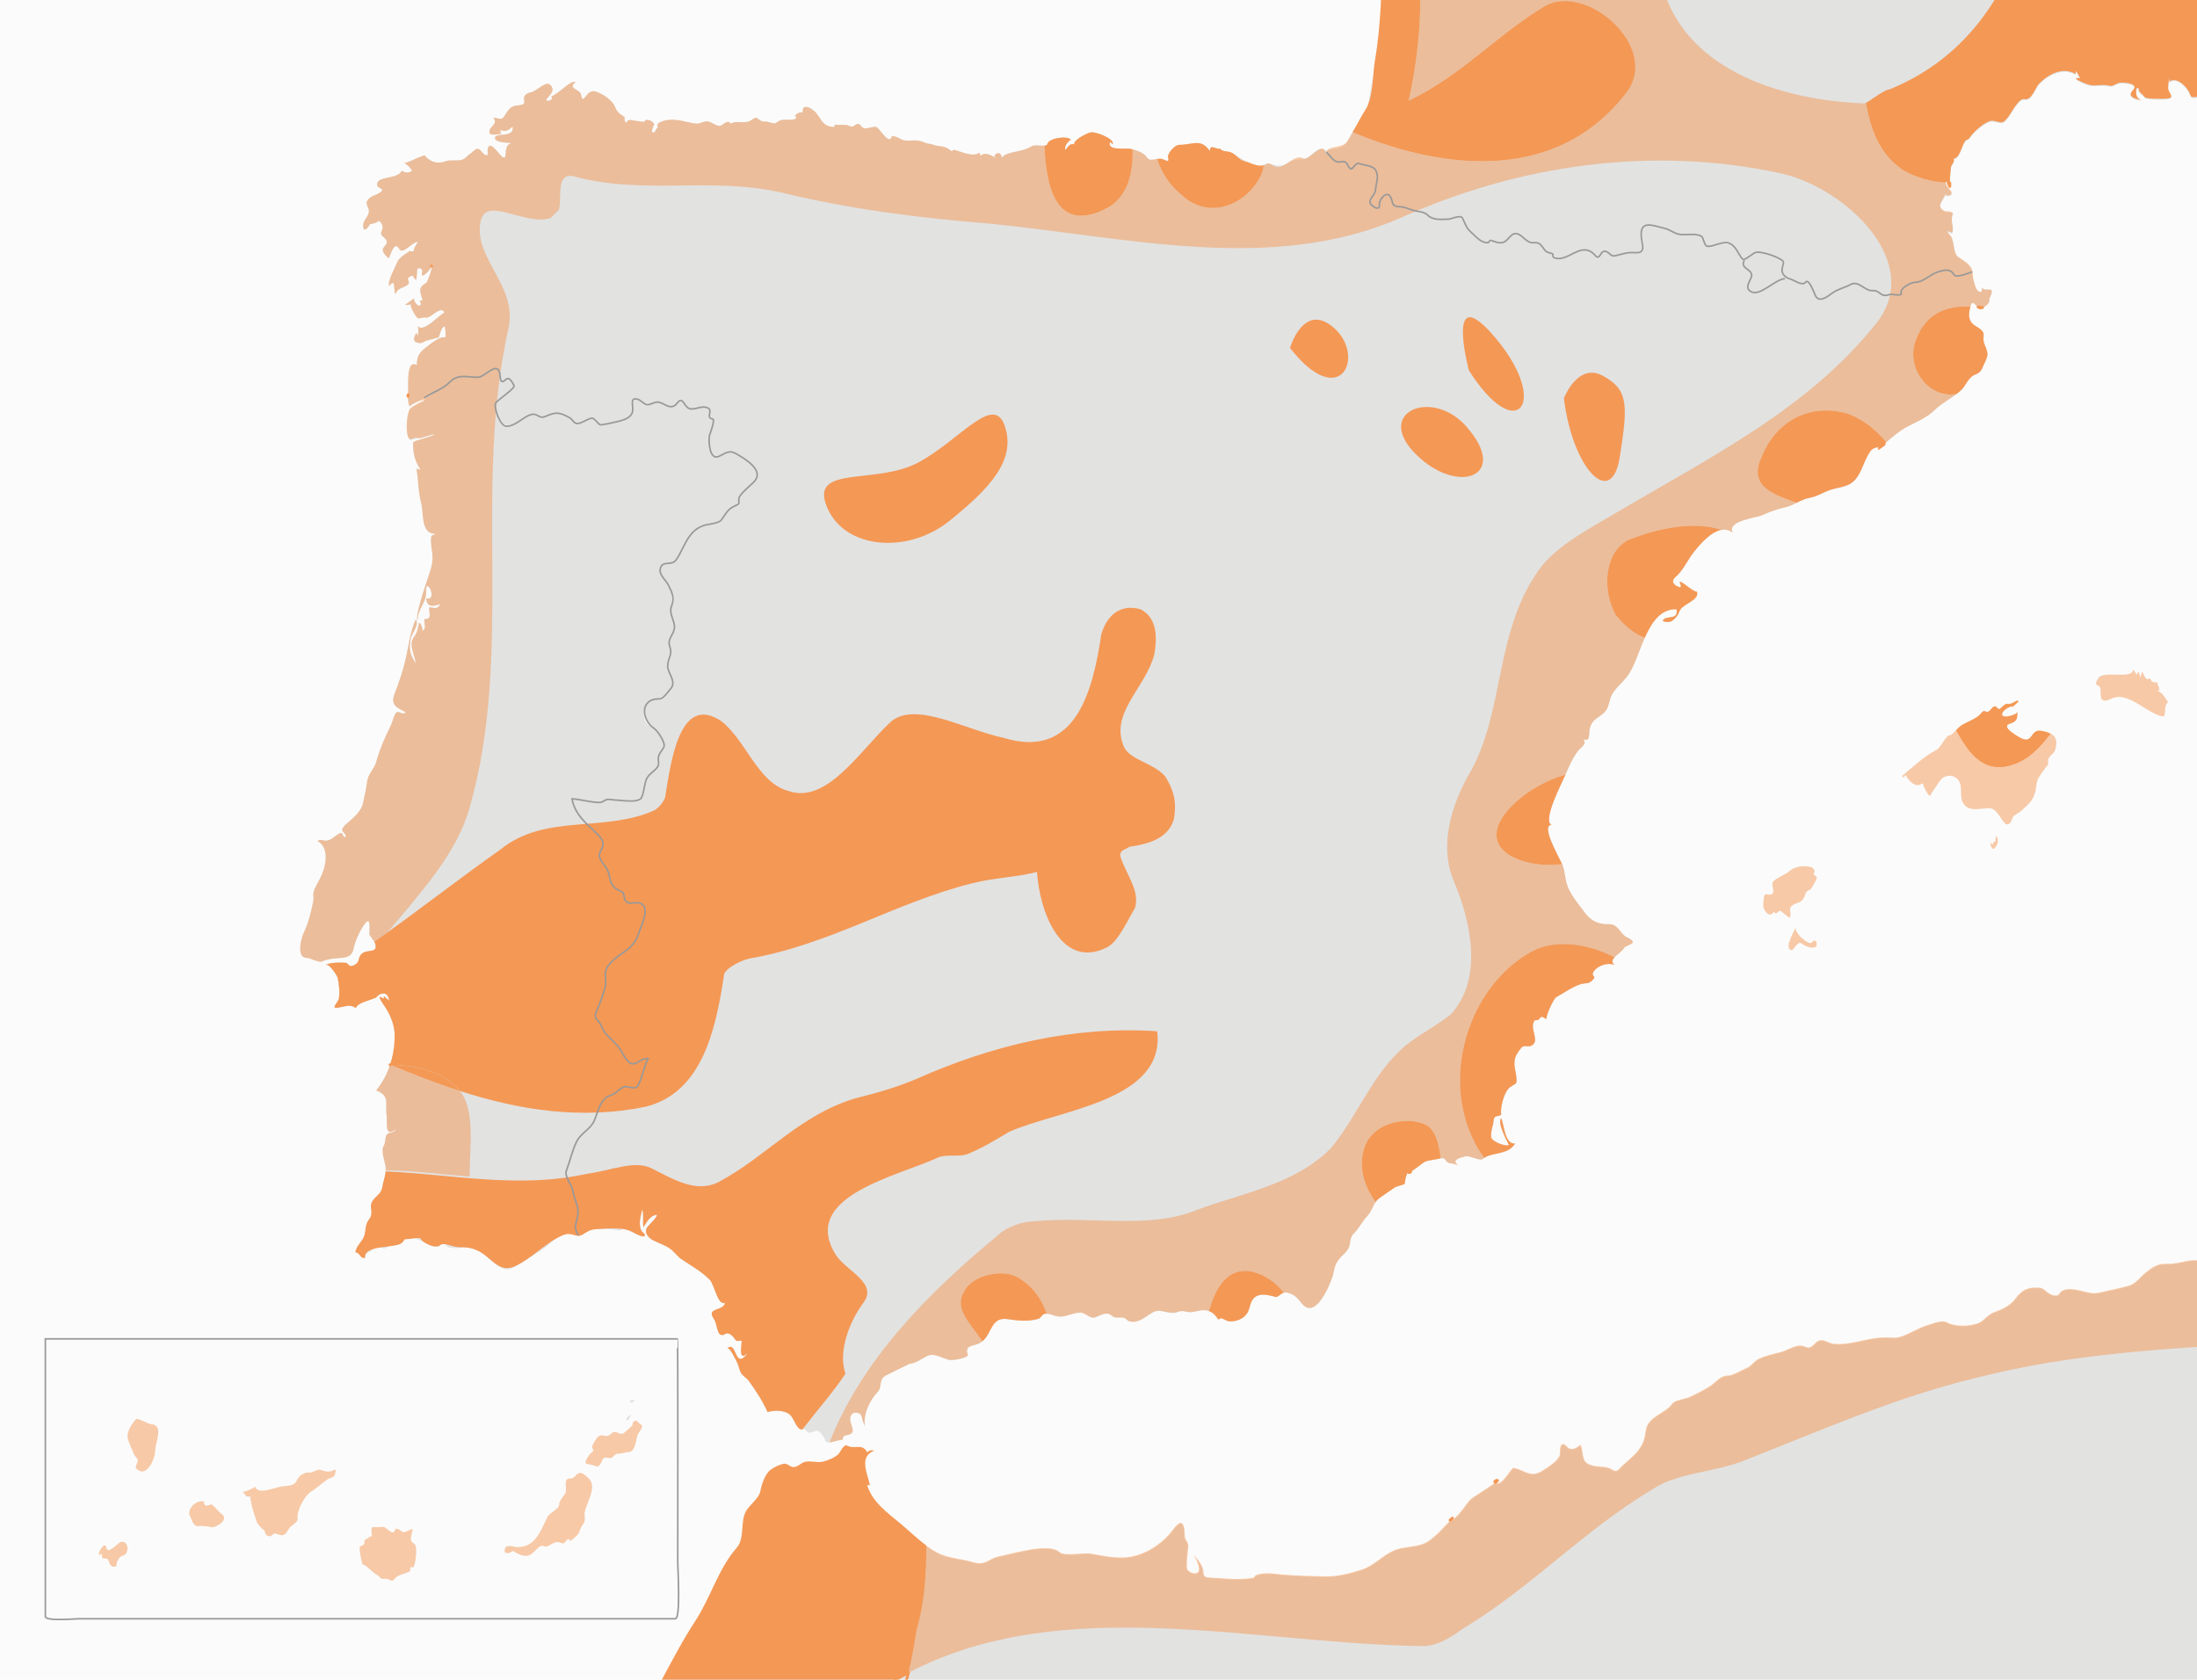 <?xml version="1.0" encoding="utf-8"?>
<!-- Generator: Adobe Illustrator 16.0.0, SVG Export Plug-In . SVG Version: 6.00 Build 0)  -->
<!DOCTYPE svg PUBLIC "-//W3C//DTD SVG 1.1//EN" "http://www.w3.org/Graphics/SVG/1.1/DTD/svg11.dtd">
<svg version="1.1" id="Capa_1" xmlns="http://www.w3.org/2000/svg" xmlns:xlink="http://www.w3.org/1999/xlink" x="0px" y="0px"
	 width="786px" height="601px" viewBox="0 0 786 601" enable-background="new 0 0 786 601" xml:space="preserve">
<rect fill-rule="evenodd" clip-rule="evenodd" fill="#FBFBFB" width="786" height="601"/>
<path fill-rule="evenodd" clip-rule="evenodd" fill="#E2E2E1" d="M474.18,55.337c-0.724-1.809,2.5-1.959,3.207-2.032
	c3.008-0.308,4.45-1.709,5.606-4.401c1.767-4.112,5.725-7.313,6.549-11.923c1.39-7.775,2.474-14.515,3.75-22.114
	c0.591-3.517,1.243-32.785,2.349-32.785c17.104,0,34.208,0,51.313,0c69.04,0,138.081,0,207.122,0c19.075,0,38.15,0,57.227,0
	c1.852,0,1.477,0.008,1.483,2.057c0.027,7.61,0.054,15.22,0.08,22.83c0.024,6.914,0.049,13.827,0.073,20.74
	c0.008,2.306-13.56,4.618-15.977,5.316c-0.813,0.235-2.135,0.899-3.012,0.828c-0.788-0.064-1.991-1.151-2.783-0.608
	c-1.407,0.966-2.14,1.335-3.905,1.56c-2.216,0.283-3.086,1.042-3.833-0.924c-0.862-2.27-4.588-6.467-7.26-4.352
	c-0.031-0.471-0.062-0.942-0.093-1.413c-0.117,1.206-0.542,2.937-0.342,4.13c0.255,1.517,2.688,3.165-0.814,3.369
	c-1.062,0.062-7.171,0.212-7.616-0.54c-0.601-1.017-2.718-2.019-2.034-3.046c-0.275-0.108-0.55-0.217-0.825-0.326
	c-0.576,2.395-0.039,4.149,2.063,4.456c-1.222-0.159-6.128-0.869-3.449-3.548c2.43-2.432-3.21-2.906-4.708-2.678
	c-1.301,0.198-2.459,1.425-3.711,1.068c-2.213-0.63-4.33,0.101-6.553-0.186c-1.661-0.214-8.303-3.158-3.869-2.512
	c-0.497-0.87-0.994-1.739-1.491-2.608c-0.062,0.373-0.124,0.745-0.186,1.118c-4.401-2.694-9.644-0.053-13.028,3.471
	c-1.504,1.566-2.629,6.123-5.284,5.493c-1.933-0.459-4.59,4.829-5.534,6.075c-2.308,3.046-2.309,2.331-5.6,1.699
	c-2.297-0.441-7.067,3.946-8.2,5.736c-1.049,1.659-1.354,0.175-2.478,2.62c-0.761,1.656-1.695,5.279-3.474,5.089
	c0.526,1.572-0.855,1.891-0.992,3.334c-0.215,2.259-0.471,4.421-0.381,6.698c-0.086-0.286-0.655-1.479-0.895-1.583
	c-2.149-0.941,1.524,3.593,1.32,3.186c0.707,1.414-0.576,1.73-1.848,1.594c0-0.248,0-0.497,0-0.745
	c-1.085,2.731-3.725,4.576-0.424,6.353c0.322,0.174,3.532-0.085,2.846,1.286c-0.905,1.808,0.654,4.955-0.138,6.313
	c-0.224,0.383-1.339-0.478-1.637-0.47c-0.043,0.001,1.643,2.657,1.807,3.186c0.786,2.524,0.357,5.326,2.965,6.667
	c0.799,0.41,5.842,4.648,3.693,5.147c-1.538,0.357-3.083,0.695-4.641,0.955c-1.956,0.325-1.298-0.928-2.608-1.677
	c-1.836-1.049-5.412,0.47-7.08,1.304c-1.477,0.738-2.717,1.892-4.271,2.489c-1.279,0.492-2.616,0.147-3.788,0.958
	c-1.039,0.719-2.582,3.889-2.934,4.006c-0.908,0.302-1.79-0.66-2.795-0.56c-1.467,0.146-2.78,1.449-4.285,0.745
	c-1.155-0.54-1.329-2.025-2.795-1.863c-1.477,0.164-2.968-1.06-4.166-1.702c-3.376-1.813-3.804,0.595-6.826,1.144
	c-2.67,0.486-4.356,3.206-6.843,3.463c-3.721,0.386-3.174-4.131-5.402-6.047c-0.154-0.134-2.864,0.395-3.895-0.047
	c-2.225-0.953-3.703-1.341-6.023-0.81c-2.252,0.515-10.493,7.801-11.464,2.698c-0.523-2.752,2.538-3.703-0.187-6.014
	c-1.92-1.627-1.211-2.811-2.187-4.54c-1.001-1.777-3.059-5.585-5.559-5.272c-1.452,0.182-5.718,2.314-6.936,1.029
	c-0.801-0.847-1.16-3.167-2.283-3.365c-2.826-0.5-6.099,0.021-8.781-1.041c-1.904-0.755-11.326-5.088-12.247-2.308
	c-0.824,2.485,0.061,5.97,0.528,8.488c0.244,1.313-4.342,0.673-5.136,0.767c-1.646,0.192-3.203,0.75-4.82,1.074
	c-1.811,0.362-2.459-2.103-4.229-1.646c-2.979,0.771-0.277,3.163-3.969,0.527c-2.234-1.596-4.847-0.886-7.154,0.052
	c-4.442,1.803-7.426,2.213-10.383-1.729c-2.276-3.033-2.512-0.665-4.998-2.099c-2.145-1.236-4.333-4.601-6.782-1.993
	c-2.133,2.271-3.755,2.642-6.673,1.442c-0.736-0.303-1.242,0.836-2.041,0.996c-1.791,0.358-2.847-2.186-4.076-3.005
	c-2.521-1.681-3.104-3.602-4.285-5.962c-0.722-1.445-5.015,0.546-6.334,0.187c-1.447-0.395-2.197-0.262-3.54,0.187
	c-1.493,0.497-2.238-1.438-3.369-2.003c-1.89-0.944-4.244-1.196-6.274-1.819c-1.51-0.464-5.513-0.548-6.008-2.28
	c-0.873-3.06-0.941-3.207-3.726-1.35c-1.606,1.069,0.623,4.614-2.407,3.002c-3.245-1.727,0.544-4.525,0.544-7.288
	c0-1.399,1.852-7.863-1.891-7.458c-1.606,0.174-0.441,0.726-2.45-0.153c-1.215-0.531-2.633-1.228-3.217,0.436
	c-0.979,2.794-2.591-1.402-3.462-1.664c-1.053-0.316-2.852,0.718-3.63-0.365C476.636,56.674,475.553,55.839,474.18,55.337z"/>
<path fill-rule="evenodd" clip-rule="evenodd" fill="#E2E2E1" d="M206.966,442.591c-2.761-3.096-7.568-0.253-9.979,2.082
	c-2.899,2.81-6.322,4.411-9.479,6.611c-2.043,1.225-4.776,3.59-7.287,2.711c-4.633-1.621-6.974-6.789-12.09-7.556
	c-2.023-0.304-6.424,0.785-8.104-0.445c-1.078-0.789-0.809-1.977-2.667-0.372c-2.29,1.977-6.884-2.717-9.64-2.411
	c-0.895,0.131-1.792,0.151-2.692,0.062c-1.15-0.165-0.613,0.938-1.304,1.49c-1.503,1.202-3.799,0.561-5.431,1.704
	c-1.314,0.922-2.683-1.24-4.444,0.346c-1.13,1.017-3.475,1.485-3.197,3.243c-2.036,0.426-1.672-1.862-3.51-1.939
	c0.211-1.887,1.56-3.099,2.548-4.64c1.595-2.489,0.479-4.781,2.326-7.141c1.776-2.27,0.189-3.783,0.839-5.739
	c0.772-2.326,3.449-3.003,3.879-5.687c0.388-2.415,1.392-4.471,1.248-6.957c-0.129-2.219-1.915-6.032-0.686-8.031
	c0.75-1.22,0.359-2.884,1.024-3.912c0.671-1.039,2.561-0.335,3.296-1.931c-4.291,3.349-2.947-2.789-3.275-4.791
	c-0.704-4.296,1.469-7.084-3.781-9.121c4.355-5.212,6.579-12.319,6.645-19.192c0.035-3.766-1.283-7.363-3.329-10.481
	c-0.537-0.818-3.955-5.541-0.672-3.112c0.062-0.311,0.124-0.621,0.186-0.932c0.543,0.604,1.339,1.016,1.839,1.653
	c-0.206-1.368-0.7-2.78-2.267-2.591c-1.761,0.212-1.907,1.178-2.553,1.497c-1.83,0.905-6.63,1.781-7.08,3.727
	c-1.826-1.418-3.625-0.691-5.642-0.288c-4.031,0.806-0.833-1.382-0.473-3.166c0.467-2.311,0.022-4.972-0.386-7.258
	c-0.155-0.872-3.313-5.908-4.508-4.574c1.018-1.137,6.202-1.122,7.468-0.924c1.075,0.168,0.816,1.648,2.608,0.932
	c2.634-1.054,1.389-2.68,3.02-4.194c1.932-1.795,5.869,0.098,4.806-3.631c-0.23-0.806-2.091-2.958-2.091-3.423
	c0-0.234,0.464-5.54-0.757-4.539c-1.916,1.57-4.363,7.1-4.791,9.452c-0.705,3.878-3.417,3.505-6.638,3.82
	c-1.805,0.176-3.183,0.417-4.844,1.123c-1.047,0.446-4.053-1.282-5.521-1.327c-3.477-0.107-1.964-6.708-1.065-8.628
	c1.881-4.022,2.687-7.311,3.535-11.57c0.311-1.55-0.283-2.459,0.373-4.099c0.593-1.479,1.438-2.89,2.174-4.3
	c1.757-3.363,3.66-10.634-0.989-13.21c1.365-1.086,2.418,0.613,4.641-0.579c1.078-0.579,1.961-1.477,3.021-2.039
	c1.692-0.899,1.032,0.892,1.96,1.124c1.411,0.354-0.413-1.704-0.373-1.677c-1.362-0.908,0.741-2.699,1.304-3.168
	c2.072-1.727,5.124-4.381,5.68-7.12c0.53-2.617,1.171-5.055,1.482-7.733c0.338-2.908,2.536-4.433,3.271-7.131
	c1.174-4.302,3.201-9.018,5.214-12.948c0.524-1.024,1.153-4.121,2.053-4.752c0.955-0.67,1.907,1.061,3.354,0
	c-3.079-1.659-5.643-2.546-4.099-6.521c1.467-3.778,2.862-7.801,3.813-11.749c1.303-5.411,1.591-9.969,3.826-15.081
	c1.379,2.419-1.498,4.824-1.843,7.08c-0.619,4.057-0.203,5.346,1.843,8.757c-0.296-3.057-2.845-6.63-0.599-9.564
	c1.151-1.504,1.342-2.905,1.717-4.782c0.147-0.733,1.619,1.423,1.189,2.669c2.108-0.708-0.161-4.295,1.188-4.232
	c2.856,0.132,0.54-4.153,1.483-4.148c1.658,0.009,2.719,0.945,3.778-1.181c-2.628,0.887-4.819,1.244-5.03-2.05
	c4.535,1.021-0.412-8.566-0.045-2.191c0.212,3.663-3.311,6.459-2.937,10.017c-1.387-0.935,3.071-13.48,3.872-15.967
	c0.986-3.059,1.529-4.642,1.308-7.776c-0.105-1.493-1.507-7.8,0.782-6.626c0-0.187,0-0.373,0-0.56
	c-4.967-0.244-3.847-7.44-4.772-10.986c-1.129-4.322-0.967-7.957-1.689-12.34c0.478,0.137,0.954,0.273,1.432,0.41
	c-2.091-3.311-2.71-5.865-2.616-9.778c0.014-0.597,6.628-1.982,7.646-2.892c0.008,0.033-7.672,1.937-8.525,2.043
	c-2.055,0.256-1.629-10.727,0.459-11.689c1.874-0.864,3.892-1.81,5.237-3.229c2.008-2.12,4.933-2.593,7.077-4.623
	c2.513-2.378,5.162-3.822,8.772-3.411c4.013,0.458,3.582-0.809,6.846-2.411c2.21-1.085,3.456,0.651,3.609,2.578
	c0.364,4.546,1.791-0.438,3.566,1.107c3.145,2.737,0.32,3.483-1.677,5.074c-3.091,2.463-4.499,3.753-2.635,7.481
	c0.868,1.736,1.422,5.06,4.1,3.913c2.313-0.991,4.56-1.923,6.631-3.36c2.513-1.743,3.385,1.234,5.37,0.471
	c1.842-0.709,4.939-2.646,6.936-1.624c0.884,0.452,3.41,1.658,3.753,2.412c1.04,2.287,1.488,1.619,3.953,0.797
	c3.777-1.257,2.457-1.03,5.7,1.033c0.807,0.514,8.385-1.354,9.577-2.15c3.299-2.201,0.411-9.005,5.066-6.445
	c2.917,1.604,2.573,0.482,5.927,0.482c2.658,0,3.153,2.489,6.331,0.914c2.496-1.236,1.662-2.211,3.615,0.119
	c1.967,2.348,4.223,0.339,6.85,0.721c3.129,0.454,0.773,4.042,2.218,4.264c2.098,0.321,0.477,2.877,0.059,4.29
	c-0.878,2.971-1.15,6.37,1.05,8.883c1.48,1.693,4.768-2.144,7.034-1.201c1.986,0.825,9.151,5.31,8.858,7.871
	c-0.425,3.704-6.086,5.308-6.81,8.44c-0.325,1.407,0.812,1.761-0.583,2.427c-2.084,0.997-3.741,1.686-4.874,3.817
	c-1.87,3.522-6.954,2.951-10.011,5.489c-3.76,3.121-4.37,6.578-7.03,10.42c-2.051,2.962-8.87,1.074-4.204,6.864
	c3.428,4.252,2.472,6.268,2.284,11.096c-0.086,2.216,1.465,4.352,1.287,6.432c-0.199,2.327-2.539,3.946-1.729,6.321
	c0.834,2.445,0.826,3.296-0.246,5.618c-1.289,2.793,1.12,4.189,1.312,6.77c0.285,3.846-3.316,6.189-6.333,6.776
	c-4.477,0.871-5.507,7.759-1.416,9.84c1.688,0.859,2.379,2.442,3.509,3.916c1.915,2.499,0.799,3.229-0.425,5.676
	c-1.02,2.04,0.236,3.833-1.364,5.596c-1.152,1.27-2.886,2.21-3.446,3.89c-0.593,1.775-0.808,3.651-1.328,5.446
	c-0.704,2.428-2.846,1.586-4.854,1.837c-2.022,0.253-4.201-0.056-6.217-0.256c-1.798-0.179-3.151,1.192-4.812,0.939
	c-3.16-0.482-6.084-1.041-9.28-1.242c0.868,5.211,4.564,8.37,8.251,11.858c2.042,1.934,3.449,2.925,2.401,5.873
	c-1.47,4.132,0.873,4.474,2.254,8.281c1.078,2.97,1.135,4.18,3.303,6.405c0.629,0.646,1.858,0.256,2.319,1.242
	c0.699,1.499-0.063,2.314,1.407,3.416c2.049,1.536,6.653-1.671,6.54,3.676c-0.058,2.726-1.963,5.289-2.804,7.833
	c-1.91,5.773-6.503,6.116-10.119,10.366c-1.945,2.285-1.749,4.646-1.559,7.493c0.188,2.837-2.102,7.111-3.256,9.649
	c-1.422,3.126,0.713,1.923,1.31,3.862c0.905,2.945,2.323,4.493,4.484,6.587c2.049,1.984,3.146,3.596,4.525,6.047
	c2.659,4.73,4.689-0.185,8.145,0.381c-1.392,2.701-1.883,5.8-3.109,8.584c-0.654,1.484-1.242,2.119-2.996,1.762
	c-3.138-0.638-3.469,1.056-6.005,2.323c-3.894,1.948-4.547,3.065-6.186,7.186c-1.611,4.055-3.948,5.495-6.598,8.813
	c-1.965,2.462-2.373,6.445-3.535,9.39c-0.443,1.124-1.731,3.085-0.812,4.247c1.255,1.585,1.821,2.069,2.183,4.066
	c0.46,2.54,1.453,4.805,1.905,7.288c0.425,2.338-1.363,3.918-1.261,5.918C205.512,439.827,206.299,441.337,206.966,442.591z"/>
<path fill-rule="evenodd" clip-rule="evenodd" fill="#E2E2E1" d="M206.885,441.968c-2.115-3.484-0.33-4.373-0.104-7.959
	c0.159-2.529-1.383-5.244-1.806-7.784c-0.424-2.54-3.133-5.174-2.334-7.333c1.239-3.355,2.101-7.293,3.685-10.46
	c1.524-3.049,4.964-4.34,6.334-7.564c1.367-3.218,2.11-7.956,5.955-8.997c1.907-0.518,2.817-2.384,4.64-2.956
	c1.723-0.541,3.926,1.472,5.063-0.641c1.611-2.994,1.974-6.47,3.533-9.466c-2.83-0.464-4.849,3.742-7.369,0.76
	c-1.741-2.06-2.423-4.376-4.415-6.327c-1.923-1.883-3.957-3.49-4.908-6.074c-0.902-2.45-3.066-2.388-1.771-5.235
	c1.288-2.832,2.223-5.692,3.097-8.676c0.741-2.531-0.715-5.116,0.976-7.517c3.442-4.886,8.847-5.225,10.861-11.316
	c1.402-4.241,5.982-12.678-2.572-11.253c-0.972,0.162-2.095-0.625-2.282-1.561c-0.428-2.146-0.254-2.28-2.353-3.214
	c-2.933-1.304-2.628-4.051-3.609-6.684c-0.926-2.483-4.286-4.444-2.608-7.243c1.52-2.53,0.793-4.076-1.083-5.897
	c-3.913-3.8-8.227-7.102-9.164-12.733c3.256,0.205,6.678,1.304,9.875,1.304c1.233,0,2.009-1.265,3.336-1.098
	c1.156,0.146,2.322,0.234,3.485,0.309c1.794,0.114,7.356,0.93,8.193-1.004c0.85-1.963,0.925-4.21,1.601-6.235
	c0.674-2.021,2.974-3.029,4.157-4.764c0.588-0.86,0.124-2.196,0.226-3.162c0.183-1.737,1.4-2.49,2.004-3.985
	c0.601-1.489-2.268-5.716-3.522-6.552c-4.44-2.96-5.29-10.585,1.76-10.585c1.631,0,3.114-2.44,4.154-3.603
	c2.329-2.6-1.169-5.58-1.045-8.183c0.157-3.3,1.847-3.818,0.677-7.248c-0.81-2.375,1.53-3.994,1.729-6.321
	c0.227-2.645-2.082-4.954-1.044-7.81c1.093-3.007,0.264-4.794-1.087-7.494c-1.079-2.16-4.124-4.174-2.562-6.794
	c1.092-1.832,3.866-0.186,5.325-2.294c3.018-4.358,4.022-10.347,9.875-12.297c1.595-0.532,5.264-0.623,6.335-2.05
	c1.643-2.19,2.027-3.658,4.713-4.911c2.499-1.166,1.055-0.646,1.575-2.896c0.338-1.465,4.128-4.521,5.29-5.704
	c3.968-4.042-2.922-8.141-6.251-10.062c-2.709-1.563-3.842-0.171-6.366,0.936c-3.359,1.473-3.663-5.881-3.247-7.546
	c0.117-0.47,2.158-5.673,1.118-5.86c-2.743-0.496,0.432-3.02-1.891-4.028c-2.17-0.943-4.832,1.123-6.68,0.2
	c-1.713-0.857-2.146-4.468-4.099-1.863c-2.422,3.226-5.687-0.77-8.291-0.228c-3.344,0.696-3.21-0.298-6.501-1.37
	c-2.28-0.743-0.564,4.471-1.709,5.615c-1.935,1.935-4.232,2.783-7.039,2.983c-2.8,0.2-3.504,1.475-5.863-0.68
	c-1.648-1.505-6.702,2.224-7.26,0.997c-0.886-1.948-2.44-2.82-4.394-3.82c-1.848-0.945-7.758,3.045-8.607,1.346
	c-1.286-2.572-6.547,1.536-8.12,2.223c-4.17,1.82-4.503,0.644-6.309-2.968c-1.97-3.939,0.459-6.865,4.37-8.673
	c1.717-0.794,1.618-1.257,0.679-2.896c-1.625-2.836-1.904,0.139-3.424-0.002c-1.527-0.143-0.309-3.794-1.625-4.451
	c-2.17-1.087-3.395,0.12-4.928,1.583c-2.58,2.461-7.828-0.175-11.278,1.974c-1.814,1.129-2.975,3.019-4.891,4.056
	c-1.632,0.884-3.443,1.227-5.036,2.235c-1.732,1.098-3.924,1.939-5.54,3.194c-0.647-1.446-0.61-2.931-0.48-4.483
	c-0.026,0.314-0.062,0.629-0.079,0.943c0.371-2.78-1.038-13.451,3.168-11.179c-0.046-2.616,0.633-4.318,3.04-6.155
	c1.564-1.193,5.382-4.445,7.207-3.72c0.114-0.599,0.034-4.158-0.511-3.94c-1.047,0.419-1.487,3.091-1.911,3.94
	c0.036-0.071-3.483,0.933-3.913,1.024c-1.646,0.353-1.884,1.296-3.572,0.889c-1.975-0.478-1.435-1.95-0.526-3.59
	c0.187,0.373,0.372,0.745,0.559,1.118c0.184-1.179,0.231-2.373,0-3.54c1.855,2.563,7.179-3.61,9.502-4.845
	c-1.449-2.761-4.88,2.356-6.72,1.826c-0.753-0.217-2.217,0.454-2.74,0.229c-0.771-0.33-3.32-4.777-2.395-5.003
	c-4.4,1.07-0.608-0.751,0.862-2.083c0.791,3.494,3.705,3.065,2.05,0.745c0.372,0,0.745,0,1.117,0
	c-0.824-3.336-1.854-4.36,1.305-6.335c0.508-0.317,2.568-6.071,1.77-5.999c1.051-0.096-4.147,5.819-3.26,2.273
	c0.203-0.94-0.17-1.438-1.118-1.491c-1.102,0.221-0.42,1.518-0.745,2.05c-0.027,0.045,0.031,1.64-0.373,2.235
	c-0.32-0.699-0.882-0.918-1.117-1.677c-3.201,1.008-0.667,2.014-1.491,2.981c-1.467,1.722-3.805,1.045-4.657,3.727
	c-0.498-0.529-0.309-3.957-0.858-4.011c-0.556-0.054-1.089,0.714-1.402,1.065c-0.708-1.707,2.116-6.544,2.819-8.42
	c0.681-1.816,3.021-2.98,4.472-4.1c0.188-0.145,1.487,0.506,1.503-0.197c0.021-0.94,0.971-2.21,1.478-2.97
	c-1.612-0.583-5.4,4.818-6.7,2.381c-1.68-3.151-3.109,2.305-3.733,3.396c-0.593-0.478-1.29-1.199-1.707-1.838
	c-1.411-2.166,1.226-2.523,0.991-4.201c-0.224-1.604-2.797-1.795-1.799-3.789c0.718-1.437,0.176-3.02-1.395-3.791
	c1.182,0.58-2.956,1.637-2.653,1.246c-0.492,0.636-2.228,3.726-2.566,1.008c-0.297-2.377,2.176-3.502,2.029-5.77
	c-0.068-1.041-1.172-2.367-0.704-3.227c1.161-2.131,2.868-1.982,4.566-3.115c2.428-1.617-0.837-1.325-0.918-2.807
	c-0.188-3.438,7.171-1.706,8.878-5.109c1.101,0.909,2.45,0.868,3.662,0.091c-0.68-1.148-1.631-2.139-2.795-2.795
	c2.435-0.541,3.586-1.513,5.609-2.187c2.563-0.854,0.83-0.872,2.995,0.727c2.167,1.6,4.033,1.551,6.437,0.757
	c2.002-0.661,4.36,0.237,6.105-0.694c1.153-0.615,1.231-1.224,2.329-1.863c0.597-0.348,2.051-1.921,2.595-1.867
	c1.767,0.176,1.764,2.412,3.74,2.333c-0.284-4.542,1.135-4.21,3.82-0.941c4.543,5.53,0.753-3.264,4.937-3.344
	c-1.383-0.287-6.005-0.081-6.143-1.856c-0.175-2.267,6.927,0.297,6.328-4.106c-1.96,1.634-2.137,1.709-4.471,1.304
	c0.117,0.43,0.233,0.86,0.351,1.29c-0.642,0.066-3.784,0.698-4.084-0.16c-0.863-2.476,3.306-2.969,1.311-5.601
	c1.042-0.182,2.65,0.9,3.415,0.029c1.537-1.75,1.907-3.904,4.573-4.361c1.497-0.257,3.509,0.019,3.005-2.003
	c-0.438-1.749,1.243-2.58,2.469-2.771c1.857-0.291,5.44-4.417,6.988-2.57c2.028,2.419-0.821,3.584-1.632,5.528
	c1.281,0.292,2.764-0.45,1.867-1.568c2.043-0.181,7.247-6.229,8.686-5c-2.956,2.271,1.648,2.626,1.937,4.249
	c0.85,4.782,1.702-1.903,5.141-0.965c2.47,0.674,6.332,3.255,7.149,5.706c0.506,1.518,1.891,2.645,3.243,3.386
	c0.334,0.183-0.295,1.378,0.67,2.203c0.694-1.683,2.025-0.947,3.539-0.745c0.852,0.113,1.703,0.227,2.555,0.341
	c0.564,0.075,0.722-0.749,1.172-0.713c1.422,0.111,2.433,0.632,2.795,1.677c-0.068-0.197-1.762,3.517-0.022,2.771
	c0.268-0.114,0.73-1.469,1.352-1.823c-1.303-1.756,2.75-2.54,4.108-2.637c3.26-0.233,5.803,0.845,9.095,1.316
	c2.373,0.338,3.062-1.187,4.973-0.662c0.864,0.237,3.272,1.818,4.047,1.524c1.404-0.534,2.676-2.493,3.832-0.737
	c1.341-1.315,4.562,0.019,6.676-0.965c0.526-0.245,2.032-1.507,2.6-1.151c0.707,0.444,1.774,1.489,2.56,1.292
	c0.857-0.214,2.55,0.568,3.459,0.664c0.782,0.083,1.646-0.767,2.333-1.092c1.339-0.632,7.404,0.542,5.28-1.683
	c0.795-0.821,1.726-1.386,2.809-1.103c-0.361-3.047,2.275-2.12,3.913-0.746c2.68,2.249,2.823,6.073,7.5,5.87
	c-0.016-0.28-0.032-0.56-0.048-0.839c1.517,0.285,3.89-0.107,4.989,0.371c2.17,0.944,1.687-0.176,3.209-0.557
	c1.045-0.261,1.49,1.28,2.235,1.491c1.253,0.354,3.643-0.848,4.704-0.356c0.88,0.408,4.741,6.907,5.357,3.151
	c2.128,0.076,3.099,1.507,5.007,1.63c2.33,0.15,4.096-0.468,6.373,0.594c1.078,0.503,2.868,0.638,3.333,0.848
	c1.427,0.645,3.034,0.445,4.483,0.996c0.67,0.257,1.272,0.624,1.805,1.1c0.615,0.559,0.88-0.34,1.543-0.166
	c2.377,0.625,6.613,2.694,8.757,0.961c0.193,0.404,0.386,0.809,0.579,1.213c0.943-1.909,5.469,0.21,5.018,1.112
	c0.325-0.65-0.695-0.98,0.221-1.718c1.337-1.078,2.212-0.055,2.194,1.256c1.625-2.432,7.335-1.909,10.619-4.099
	c1.468-0.978,5.44,0.5,5.721-0.87c0.437-2.123,7.099-3.074,8.439-1.553c-1.304,0.951-2.296,2.168-2.049,3.727
	c0.992-1.083,1.597-2.505,3.167-2.049c-0.235-1.547,4.496-3.992,5.962-4.286c1.852-0.37,8.882,2.474,7.825,4.286
	c-0.29-0.305-0.579-0.61-0.869-0.915c-1.371,3.275,5.166,2.203,7.181,2.521c1.756,0.277,4.941,1.381,5.889,2.982
	c1.173,1.983,3.492,0.081,5.619,0.684c1.271,0.36,2.572,1.581,2.023-0.615c-0.352-1.408,2.458-4.472,3.922-4.472
	c5.063,0,7.727-2.478,11.076,2.236c-0.043-2.851,2.229-0.409,3.54-0.932c1.248,1.441,3.114,0.794,4.874,1.831
	c2.219,1.306,3.652,2.573,6.1,3.475c1.111,0.41,2.188,0.789,3.385,0.847c1.034,0.051,2.345-0.991,3.264-0.761
	c3.176,0.796,4.081,1.43,7.257-0.483c2.178-1.313,3.773-0.69,5.84-1.356c2.293-0.74,3.688-4.053,6.357-3.365
	c1.06,0.273,3.404,3.406,3.982,4.21c0.544,0.758,1.96,0.428,2.691,0.344c1.978-0.229,1.922,2.633,3.015,2.712
	c1.268,0.091,1.358-1.732,2.248-2.082c1.154-0.453,3.504,0.914,4.805,0.772c2.766-0.3,2.731,5.029,2.125,6.464
	c-0.463,1.096-0.142,2.312-0.455,3.451c-0.325,1.18-2.428,2.033-1.829,3.318c0.188,0.405,2.786,3.097,3.354,1.677
	c0.462-1.154,0.214-5.186,2.981-4.657c1.775,0.339,0.61,2.925,2.011,3.631c2.127,1.072,4.753,1.275,7.023,2.048
	c1.498,0.51,3.098,0.535,4.552,1.262c0.97,0.484,1.437,1.659,2.444,2.03c0.902,0.332,1.955-0.529,2.885-0.497
	c1.534,0.053,2.67,0.568,4.236,0.262c0.176-0.034,2.146-0.807,2.374-0.725c1.859,0.674,1.804,2.885,3.283,4.519
	c1.066,1.177,4.66,5.352,6.382,5.007c2.252-0.449,1.358-0.964,3.979-0.354c2.789,0.648,3.503-1.346,5.444-2.729
	c2.583-1.84,4.483,2.507,6.715,2.874c2.562,0.421,2.387-0.762,4.355,1.864c0.513,0.684,3.49,2.466,3.484,2.491
	c-0.512,2.425,4.843,0.079,5.545-0.208c2.692-1.102,5.787-2.55,8.508-0.606c3.69,2.637,0.991,0.243,3.969-0.527
	c1.313-0.34,2.055,1.095,2.994,1.59c1.079,0.568,3.324-0.477,4.356-0.713c1.063-0.244,6.312,0.309,6.919-0.619
	c0.272-0.416-0.621-3.991-0.67-4.79c-0.054-0.864-0.728-4.239,0.612-4.623c2.595-0.744,7.789,0.523,10.162,1.876
	c3.245,1.85,6.712,1.309,10.312,1.943c2.226,0.392,0.98,3.996,4.385,3.464c4.231-0.661,6.024-2.113,9.029,1.927
	c0.543,0.73,1.313,3.008,2.336,3.268c-0.3,0.372-0.466,0.805-0.497,1.297c0,1.445,2.01,2.236,2.76,3.223
	c0.881,1.159-3.279,9.134,2.663,6.502c2.58-1.143,5.245-3.599,7.938-4.215c3.276-0.75,5.076,1.058,8.188,1.577
	c0.838,0.14,0.874-1.457,1.729-0.721c1.705,1.465,1.56,4.161,3.085,5.559c1.299,1.189,3.661,0.362,4.688-0.739
	c1.613-1.729,3.662-1.598,5.586-2.644c1.337-0.728,2.41-2.019,4.102-1.455c1.082,0.422,2.114,0.942,3.098,1.561
	c0.98,0.549,3.022,0.467,3.792,1.095c1.251,1.022,1.835,2.369,3.727,1.608c1.572-0.633,2.656-0.971,4.228-0.186
	c0.81,0.404,3.382-4.637,6.024-4.637c4.26,0,7.261-4.746,12.008-4.326c1.47,0.13,1.214,1.55,2.288,1.903
	c1.669,0.549,4.428-0.752,6.012-1.304c0.14,1.234,1.154,7.688,3.214,7.135c0.534-0.144,0.376-1.257,0.4-1.634
	c0.738,1.305,1.331,0.608,2.907,0.833c1.624,0.232-0.366,2.788-0.285,3.768c0.116,1.397-2.32,3.279-3.718,2.637
	c-1.601-0.735-2.372-3.31-3.139-0.044c-0.447,1.908-0.748,4.055,0.659,5.655c1.337,1.521,4.518,2.059,4.167,4.641
	c-0.374,2.744,0.952,3.499,1.362,6.096c0.218,1.377-1.155,3.685-1.664,4.953c-0.657,1.637-1.396,2.225-2.987,2.848
	c-2.139,0.837-3.028,3.744-4.591,5.259c-2.974,2.883-6.891,4.55-9.771,7.396c-2.657,2.627-6.462,4.164-9.746,5.893
	c-3.722,1.959-6.832,5.21-10.196,7.712c-0.03-0.037,1.898-1.395,2.057-1.571c-1.523,1.698-3.562,0.643-4.98,2.603
	c-2.259,3.121-2.921,7.349-5.474,10.207c-2.295,2.57-5.44,2.584-8.5,3.511c-2.766,0.838-4.953,2.481-7.911,2.993
	c-3.079,0.532-5.469,2.675-8.505,3.325c-2.819,0.604-5.675,1.634-8.292,2.841c-2.105,0.972-12.951,2.029-10.526,6.289
	c-5.029-3.898-11.191,3.412-13.967,6.925c-2.246,2.843-3.733,6.466-6.527,8.912c-1.561,1.364-0.979,2.509,0.671,3.344
	c2.27,1.149,0.691-1.41,0.75-1.527c0.458-0.911,4.676,3.54,6.218,3.4c1.184,3.11-5.268,4.365-6.217,7.024
	c-0.517,1.444-1.338,2.438-2.547,3.382c-1.144,0.892-4.564,0.453-2.995-0.594c1.854-1.236,4.998,0.226,4.492-3.479
	c-10.37-0.419-12.635,16.272-16.95,22.985c-1.633,2.539-4.103,4.403-5.823,6.89c-1.397,2.019-1.201,4.993-2.812,6.746
	c-2.09,2.276-4.447,2.393-5.431,5.868c-0.448,1.586,0.287,5.397-2.382,3.904c1.428,1.9-0.664,2.787-1.778,4.18
	c-2.007,2.508-3.44,5.933-4.695,8.861c-1.146,2.675-8.247,16.279-4.844,17.7c-4.282,0.13,3.562,13.038,4.09,14.808
	c0.893,2.99,0.686,5.352,2.117,8.303c1.513,3.114,3.84,5.812,5.903,8.563c2.176,2.901,4.97,3.99,8.483,3.863
	c3.237-0.116,3.937,3.53,6.32,4.672c5.044,2.416-0.295,2.57-1.01,3.894c-1.019,1.884-6.018,3.979-3.36,6.017
	c-2.438-0.968-6.252,0.183-7.639,2.608c-0.705,1.233,0.792,1.538,0.324,2.135c-1.392,1.776-2.002,1.71-3.944,1.961
	c-2.668,0.359-7.293,3.507-9.608,4.848c-1.143,0.661-4.171,7.659-3.384,7.792c-1.228-0.207-1.757-1.635-2.761,0.045
	c-0.464,0.777-1.305-0.105-1.798,0.757c-1.611,2.822,2.005,6.756-0.653,8.577c-1.401,0.96-2.991-0.35-3.964,0.97
	c-1.219,1.653-2.12,2.642-2.369,4.776c-0.218,1.865,0.334,3.228,0.562,5.023c0.444,3.509,0.086,2.648-2.215,4.292
	c-2.07,1.479-3.557,7.3-3.118,9.711c-0.764,0.959-2.542,0.087-2.686,1.951c-0.171,2.223-1.074,3.605-0.928,6.107
	c0.09,1.531,4.812,3.456,6.358,2.911c-0.976-1.95-4.18-8.043-2.795-9.688c1.152,2.401,1.234,9.412,5.031,9.13
	c-2.727,4.406-8.22,2.775-11.738,5.589c-0.917,0.734-4.547-1.39-6.042-0.997c-1.769,0.464-5.337,1.214-2.528,3.233
	c-0.938-0.384-1.973-0.692-2.985-0.781c-1.965-0.172-1.096-2.419-3.839-1.654c-1.658,0.461-3.888,0.51-5.356,1.225
	c-0.283,0.138-5.455,4.312-5.606,3.688c0.032,0.135,1.079-0.134,0.646-0.242c-1.62-0.403-1.896,3.58-2.075,4.358
	c-0.066,0.292-2.778,0.807-3.542,1.308c-1.93,1.264-3.68,2.547-5.64,3.924c-1.985,1.395-2.339,4.313-4.114,6.2
	c-1.876,1.992-2.992,4.437-4.938,6.382c-1.741,1.741-0.828,3.712-2.073,5.612c-1.068,1.632-2.711,2.649-3.785,4.392
	c-1.266,2.053-1.073,3.487-1.801,5.623c-1.06,3.111-5.912,14.913-10.662,9.636c-1.972-2.19-2.568-3.535-5.689-4.187
	c-1.767-0.368-2.896,1.819-3.867,1.585c-2.329-0.563-5.562-1.624-7.695,0.271c-1.565,1.39-1.429,3.708-2.435,5.387
	c-1.308,2.177-4.069,3.281-6.557,3.066c-1.654-0.143-2.709-1.929-3.812-0.566c-1.331-2.05-2.761-3.432-5.282-3.432
	c-1.438,0-2.807,0.536-4.227,0.685c-2.115,0.222-3.043-0.897-5.161-0.021c-2.732,1.132-5.884-1.308-8.475-0.056
	c-2.365,1.145-4.551,3.563-7.345,3.553c-2.354-0.01-1.896-0.797-3.274-1.37c-1.104-0.46-2.408,0.149-3.492-0.3
	c-1.376-0.57-1.524-1.492-3.429-1.192c-1.29,0.203-2.327,0.906-3.538,1.311c-1.667,0.556-3.421-1.756-5.188-1.732
	c-3.528,0.046-5.589,2.163-9.018,1.15c-1.064-0.314-3.019-1.189-4.143-0.543c-0.874,0.503-0.958,1.36-2.026,1.666
	c-3.519,1.006-7.306,0.599-10.854,0.063c-6.781-1.022-5.36,6.974-10.768,8.932c-1.668,0.604-4.682,0.646-3.465,3.691
	c0.49,1.225-5.261,2.216-6.506,1.994c-2.116-0.375-5.292-2.436-7.343-1.677c-2.43,0.899-5.114,3.325-7.764,3.037
	c0.21,0.015,0.402,0.079,0.58,0.192c0-0.175-7.568,3.602-8.256,3.969c-2.714,1.447-1.285,4.168-2.883,5.822
	c-2.834,2.936-5.366,8.056-4.621,12.407c-0.407-0.994-0.976-2.188-1.119-3.263c-0.247-1.85-3.162-2.322-3.94-0.538
	c-0.795,1.821,0.677,3.582,0.677,5.258c0,2.388-3.924,0.836-3.54,3.354c-1.716-0.141-5.743,1.999-6.307,0.244
	c-0.384-1.195-1.207-2.521-2.264-3.225c-1.63-1.086-3.217,1.892-4.743-0.568c-0.298-0.48-1.401,0.136-2.15-0.363
	c-1.416-0.944-2.059-3.782-3.512-5.108c-1.812-1.652-5.828-1.615-7.95-0.898c-1.598-3.698-4.344-7.857-6.687-11.118
	c-0.701-0.975-1.774-1.527-2.533-2.438c-0.911-1.093-1.059-3.162-1.808-4.444c-0.195-0.333-2.571-5.588-3.457-4.754
	c3.609-3.397,2.574,8.484,7.428,1.451c-3.813,4.114-1.984-3.832-2.244-4.099c-0.579-0.592-1.588,0.529-2.24-0.513
	c-0.643-1.026-2.205-2.877-3.63-2.017c-3.062,1.849-2.723-3.472-3.923-5.188c-3.165-4.521,3.11-2.764,3.912-5.963
	c-2.854,0.973-3.701-6.449-5.566-8.314c-3.13-3.129-6.56-4.918-10.084-7.336c-1.57-1.078-2.64-2.803-4.23-3.866
	c-1.856-1.241-4.019-1.898-5.983-2.929c-1.899-0.995-3.428-3.096-1.732-5.002c0.085-0.096,4.188-4.176,2.957-4.022
	c-2.203,0.275-3.307,2.447-4.611,4.454c-0.32-1.809,0.186-5.104-0.404-6.399c-0.648,2.964-1.619,6.257,0.73,8.655
	c1.402,1.433-2.113,0.51-2.283,0.435c-1.792-0.797-3.392-1.712-5.298-2.263c-0.67-0.193-0.186,0.762-1.362,0.644
	c-1.875-0.187-3.507-0.549-5.423-0.523c-1.808,0.023-3.748-0.01-5.523,0.384C210.519,440.125,206.771,442.124,206.885,441.968z"/>
<path fill-rule="evenodd" clip-rule="evenodd" fill="#E2E2E1" d="M812.917,601.352c-31.937,0.02-63.873,0.038-95.81,0.058
	c-69.183,0.042-138.364,0.084-207.547,0.125c-66.486,0.04-132.973,0.08-199.458,0.121c-24.568,0.015-49.137,0.029-73.705,0.044
	c3.984-7.33,7.78-14.729,12.353-21.696c5.512-8.4,8.193-18.566,14.846-26.23c3.078-3.547,1.019-9.705,3.547-13.468
	c1.295-1.927,4.421-4.375,4.854-6.639c0.454-2.367,1.621-6.148,3.592-7.673c1.269-0.981,3.437-2.061,5.03-2.244
	c1.081-0.125,1.97,1.102,3.104,1.188c1.697,0.128,2.758-1.541,4.324-1.884c2.166-0.475,4.298,0.49,6.467-0.089
	c1.842-0.491,3.889-1.285,5.343-2.558c0.703-0.615,1.956-3.846,3.283-3.12c2.653,1.448,5.229-1.046,7.15,2.375
	c0.66-0.722,1.565-0.947,2.422-0.559c-5.546,2.087-2.332,8.255-1.49,12.297c-0.331-0.002-0.663-0.003-0.994-0.005
	c1.818,6.049,7.408,10.011,11.99,13.83c4.256,3.547,9.134,8.59,14.194,10.835c3.35,1.486,8.086,1.788,11.691,2.871
	c4.682,1.407,5.502-1.387,9.624-2.133c4.418-0.8,17.453-4.937,21.257-1.492c1.88,1.701,8.802,0.104,11.541,0.617
	c3.795,0.71,7.12,1.423,11.097,1.363c6.741-0.103,13.271-4.142,17.356-9.125c1.198-1.462,3.609-5.294,4.589-1.862
	c0.601,2.102-0.241,3.605,1.187,5.441c0.729,0.936,0.168,3.128,0.106,4.177c-0.097,1.64-0.296,3.319-0.235,4.964
	c0.067,1.876,4.102,3.099,4.308,0.866c0.142-1.525-1.264-4.776-2.354-5.758c1.486,1.35,3.245,3.404,3.771,5.371
	c0.397,1.485-0.046,2.946,1.794,3.049c5.093,0.282,11.26,1.078,16.232,0.133c0.535-0.103,0.314-0.624,0.833-0.861
	c2.818-1.288,6.621-0.54,9.586-0.282c4.795,0.417,9.722,0.488,14.536,0.646c4.918,0.16,8.764-0.864,13.48-2.305
	c4.927-1.505,7.517-5.171,12.175-7.089c3.601-1.483,8.56-0.928,11.839-3.091c3.295-2.173,6.053-5.542,8.775-8.373
	c-0.154,0.162-0.593,0.742-0.829,0.734c2.228,0.075,5.791-5.883,7.204-7.327c0.875-0.895,10.075-6.521,9.791-6.864
	c-0.183-0.222-1.149,0.291-0.985,0.5c2.081,2.638,5.801-5.142,6.677-5c4.041,0.655,5.959,3.783,10.316,1.014
	c1.554-0.988,6.456-3.932,6.315-6.238c-0.104-1.722,0.169-4.887,2.574-2.365c1.543,1.617,3.288,0.529,4.82-0.74
	c0.863,1.726,0.543,4.849,1.78,6.149c1.791,1.884,5.128,1.549,7.469,1.943c2.127,0.358,3.024,2.303,4.48,0.654
	c0.985-1.115,2.099-2.019,3.206-3.016c3.789-3.411,5.707-5.437,6.293-10.464c0.638-5.474,6.677-6.014,9.679-10.063
	c0.87-1.175,4.667-1.563,6.065-2.243c2.417-1.173,5.011-2.395,7.257-3.875c2.436-1.605,3.609-3.801,6.687-3.801
	c1.457,0,5.012-2.133,6.416-2.681c1.793-0.699,2.606-2.457,4.314-3.262c2.29-1.078,4.842-1.742,7.303-2.297
	c2.217-0.499,3.958-1.665,6.053-2.244c3.935-1.087,3.759,2.172,6.695-0.878c2.702-2.806,4.074-0.274,7.081,0.017
	c1.993,0.194,4.551-0.087,6.468-0.441c4.176-0.772,7.193-1.747,11.563-1.872c1.684-0.048,3.581,0.321,5.21-0.122
	c3.56-0.967,6.584-3.288,10.119-4.27c2.186-0.606,4.916-2.038,7.103-0.899c2.898,1.508,7.577,1.333,10.631,0.344
	c2.296-0.742,3.604-3.15,5.932-4.007c3.032-1.116,5.813-2.346,7.798-5.022c2.475-3.337,4.717-4.114,8.814-3.773
	c1.519,0.127,2.847,2.529,5.063,2.725c2.464,0.217,1.075-1.047,3.352-1.901c2.786-1.045,6.878,0.528,9.653,1.016
	c1.865,0.328,3.787-0.297,5.604-0.686c2.719-0.582,5.458-1.165,8.129-1.943c2.453-0.716,4.055-3.216,6.008-4.734
	c2.845-2.207,4.272-3.169,7.724-3.054c3.861,0.129,7.017-1.528,10.721-1.271c4.578,0.316,7.946-1.131,12.366-1.677
	c4.684-0.579,9.367-1.157,14.051-1.736c0.115,51.107,0.231,102.214,0.347,153.321C812.916,601.008,812.917,601.18,812.917,601.352z"
	/>
<path fill-rule="evenodd" clip-rule="evenodd" fill="#E2E2E1" d="M638.576,99.708c-3.523,0.327-6.429,3.094-9.606,4.501
	c-2.468,1.093-4.759-1.369-3.325-3.776c2.19-3.68-2.168-2.814-2.078-6.004c0.143-5.063,7.427-3.514,10.284-3.09
	c1.194,0.177,3.944,1.342,4.629,2.573c0.654,1.178-1.844,1.619-0.462,3.001C638.647,97.544,638.692,98.889,638.576,99.708z"/>
<path fill-rule="evenodd" clip-rule="evenodd" fill="none" stroke="#FBFBFB" stroke-width="0.567" stroke-miterlimit="3.864" d="
	M236.705,601.164c4.132-7.685,8.1-15.305,12.954-22.546c4.932-7.357,7.047-19.52,14.24-25.155c3.091-2.419,1.069-9.923,3.243-13.158
	c1.295-1.927,4.421-4.375,4.854-6.639c0.454-2.367,1.621-6.148,3.592-7.673c1.269-0.981,3.437-2.061,5.03-2.244
	c1.081-0.125,1.97,1.102,3.104,1.188c1.697,0.128,2.758-1.541,4.324-1.884c2.166-0.475,4.298,0.49,6.467-0.089
	c1.842-0.491,3.889-1.285,5.343-2.558c0.703-0.615,1.956-3.846,3.283-3.12c2.653,1.448,5.229-1.046,7.15,2.375
	c0.66-0.722,1.565-0.947,2.422-0.559c-5.546,2.087-2.332,8.255-1.49,12.297c-0.331-0.002-0.663-0.003-0.994-0.005
	c1.818,6.049,7.408,10.011,11.99,13.83c4.256,3.547,9.134,8.59,14.194,10.835c3.35,1.486,8.086,1.788,11.691,2.871
	c4.682,1.407,5.502-1.387,9.624-2.133c4.418-0.8,17.453-4.937,21.257-1.492c1.88,1.701,8.802,0.104,11.541,0.617
	c3.795,0.71,7.12,1.423,11.097,1.363c6.741-0.103,13.271-4.142,17.356-9.125c1.198-1.462,3.609-5.294,4.589-1.862
	c0.601,2.102-0.241,3.605,1.187,5.441c0.729,0.936,0.168,3.128,0.106,4.177c-0.097,1.64-0.296,3.319-0.235,4.964
	c0.067,1.876,4.102,3.099,4.308,0.866c0.142-1.525-1.264-4.776-2.354-5.758c1.486,1.35,3.245,3.404,3.771,5.371
	c0.397,1.485-0.046,2.946,1.794,3.049c5.093,0.282,11.26,1.078,16.232,0.133c0.535-0.103,0.314-0.624,0.833-0.861
	c2.818-1.288,6.621-0.54,9.586-0.282c4.795,0.417,9.722,0.488,14.536,0.646c4.918,0.16,8.764-0.864,13.48-2.305
	c4.927-1.505,7.517-5.171,12.175-7.089c3.601-1.483,8.56-0.928,11.839-3.091c3.295-2.173,6.053-5.542,8.775-8.373
	c-0.154,0.162-0.593,0.742-0.829,0.734c2.228,0.075,5.791-5.883,7.204-7.327c0.875-0.895,10.075-6.521,9.791-6.864
	c-0.183-0.222-1.149,0.291-0.985,0.5c2.081,2.638,5.801-5.142,6.677-5c4.041,0.655,5.959,3.783,10.316,1.014
	c1.554-0.988,6.456-3.932,6.315-6.238c-0.104-1.722,0.169-4.887,2.574-2.365c1.543,1.617,3.288,0.529,4.82-0.74
	c0.863,1.726,0.543,4.849,1.78,6.149c1.791,1.884,5.128,1.549,7.469,1.943c2.127,0.358,3.024,2.303,4.48,0.654
	c0.985-1.115,2.099-2.019,3.206-3.016c3.789-3.411,5.707-5.437,6.293-10.464c0.638-5.474,6.677-6.014,9.679-10.063
	c0.87-1.175,4.667-1.563,6.065-2.243c2.417-1.173,5.011-2.395,7.257-3.875c2.436-1.605,3.609-3.801,6.687-3.801
	c1.457,0,5.012-2.133,6.416-2.681c1.793-0.699,2.606-2.457,4.314-3.262c2.29-1.078,4.842-1.742,7.303-2.297
	c2.217-0.499,3.958-1.665,6.053-2.244c3.935-1.087,3.759,2.172,6.695-0.878c2.702-2.806,4.074-0.274,7.081,0.017
	c1.993,0.194,4.551-0.087,6.468-0.441c4.176-0.772,7.193-1.747,11.563-1.872c1.684-0.048,3.581,0.321,5.21-0.122
	c3.56-0.967,6.584-3.288,10.119-4.27c2.186-0.606,4.916-2.038,7.103-0.899c2.898,1.508,7.577,1.333,10.631,0.344
	c2.296-0.742,3.604-3.15,5.932-4.007c3.032-1.116,5.813-2.346,7.798-5.022c2.475-3.337,4.717-4.114,8.814-3.773
	c1.519,0.127,2.847,2.529,5.063,2.725c2.464,0.217,1.075-1.047,3.352-1.901c2.786-1.045,6.878,0.528,9.653,1.016
	c1.865,0.328,3.787-0.297,5.604-0.686c2.719-0.582,5.458-1.165,8.129-1.943c2.453-0.716,4.055-3.216,6.008-4.734
	c2.845-2.207,4.272-3.169,7.724-3.054c3.861,0.129,7.017-1.528,10.721-1.271c4.578,0.316,7.946-1.131,12.366-1.677
	c4.684-0.579,9.367-1.157,14.051-1.736"/>
<g id="CANARIAS">
	
		<path fill-rule="evenodd" clip-rule="evenodd" fill="#FBFBFB" stroke="#999999" stroke-width="0.566" stroke-miterlimit="3.864" d="
		M16.226,479.073c54.975,0,109.95,0,164.925,0c20.401,0,40.802,0,61.203,0c0.234,0,0.116,73.72,0.116,79.897
		c0,2.19,1.118,20.243-0.867,20.243c-7.602,0-15.203,0-22.806,0c-33.161,0-66.323,0-99.484,0c-30.263,0-60.525,0-90.788,0
		c-1.618,0-12.299,0.968-12.299-0.779c0-12.567,0-25.135,0-37.702C16.226,520.18,16.226,499.626,16.226,479.073z"/>
	<path opacity="0.5" fill-rule="evenodd" clip-rule="evenodd" fill="#F49855" d="M46.128,511.788
		c0.128-0.793,2.092-3.901,2.698-4.031c1.073-0.229,3.998,1.739,5.361,1.861c4.493,0.404,1.386,6.433,1.335,9.381
		c-0.056,3.323-3.258,10.11-6.728,6.486c-0.831-0.868,1.055-2.426,0.335-3.479c-0.835-1.226-0.994-0.829-1.654-2.755
		C46.755,517.147,44.696,514.191,46.128,511.788z"/>
	<path opacity="0.5" fill-rule="evenodd" clip-rule="evenodd" fill="#F49855" d="M68.212,542.979
		c-1.729-2.489,1.334-5.792,3.798-5.79c1.281,0.001,0.819-0.041,1.086,0.948c0.333,1.232,1.847,0.205,2.551,0.184
		c0.479-0.015,2.811,2.871,3.527,3.327c3.352,2.136-2.498,5.421-3.885,4.742c-0.472-0.23-3.758-0.445-4.381-0.339
		C69.405,546.309,68.598,544.03,68.212,542.979z"/>
	<path opacity="0.5" fill-rule="evenodd" clip-rule="evenodd" fill="#F49855" d="M89.534,535.457
		c-2.11,0.446-1.746-1.231-2.841-1.692c0.567,0.242,4.672-1.427,4.576-1.891c0.683,3.277,7.283,0.248,9.895-0.058
		c1.651-0.193,4.18-0.116,4.967-2.007c0.66-1.585,2.704-3.159,4.428-2.884c1.335,0.213,2.736-1.391,4.128-0.959
		c1.891,0.589,3.137,1.024,5.149-0.155c0.556-0.326-0.042,2.001-0.127,2.113c-0.71,0.934-1.771,0.877-2.586,1.437
		c-2.009,1.381-3.853,3.184-5.815,4.34c-2.068,1.223-5.217,6.608-4.826,9.563c0.207,1.569-2.289,2.334-3.124,3.775
		c-1.548,2.671-2.078,2.653-4.667,1.717c-0.993-0.358-1.399,1.176-2.499,0.929c-1.705-0.38-1.184-1.999-1.873-2.289
		c-0.559-0.235-2.225-2.148-2.427-2.765C90.975,541.832,89.807,538.724,89.534,535.457z"/>
	<path opacity="0.5" fill-rule="evenodd" clip-rule="evenodd" fill="#F49855" d="M147.638,547.144
		c0.021,1.346-1.656,4.182,0.373,5.061c1.787,0.767,0.469,8.571-0.22,8.72c-0.214-0.119-0.435-0.221-0.664-0.306
		c-0.99,0.957,0.583,1.376-1.582,2.118c-1.339,0.459-2.222,0.707-3.423,1.331c-0.672,0.348-1.621,2.16-2.444,1.347
		c-0.892-0.485-1.832-0.631-2.822-0.437c-1.159-0.205-1.058-1.15-1.962-1.443c-0.753-0.244-4.281-3.739-4.756-3.586
		c-0.743,0.24-1.24-3.831-1.329-4.578c-0.101-0.837-0.442-1.845,0.396-2.188c2.126-0.873,0.389-1.228,1.591-2.369
		c0.715-0.679,0.738,0.225,1.311-0.979c0.39,0.175,0.702,0.068,0.939-0.319c0.04-0.857-0.458-2.308,0.17-3.051
		c0.083-0.098,3.155,0.066,3.677-0.153c0.962-0.405,3.547,3.541,4.357,1.277c0.542-1.523,2.422,0.475,2.808,0.573
		C145.229,548.461,146.466,547.209,147.638,547.144z"/>
	<path opacity="0.5" fill-rule="evenodd" clip-rule="evenodd" fill="#F49855" d="M183.403,554.945
		c-0.479,0.647-2.922,1.46-2.862-0.129c0.095-2.735,3.059-1.222,4.74-1.236c6.432-0.058,8.186-6.071,10.549-10.745
		c0.881-1.743,4.309-2.757,4.238-4.699c-0.024-0.641,1.336-2.813,1.767-3.197c1.777-1.589-1.007-6.071,2.25-5.913
		c1.612,0.078,1.684-1.523,3.026-1.932c1.326-0.402,2.612,1.104,3.444,1.855c3.305,2.981-0.781,8.775-1.359,12.176
		c-0.236,1.382,0.44,2.622-0.386,3.886c-0.845,1.294-1.191,1.918-1.708,3.451c-0.208,0.615-2.883,3.112-3.157,2.841
		c-0.6-0.595-0.333-1.137-1.189-0.171c-1.749,1.974-1.288,0.84-3.148,0.67c-1.949-0.177-3.567,2.294-5.133,1.406
		c-1.379-0.782-3.336,2.474-4.908,3.182C187.425,557.353,185.356,555.975,183.403,554.945z"/>
	<path opacity="0.5" fill-rule="evenodd" clip-rule="evenodd" fill="#F49855" d="M213.546,524.782
		c-2.879-1.472-5.83,0.195-2.73-4.192c0.7-0.991,2.195-1.234,0.978-2.565c-0.335-0.366,1.742-3.7,2.163-3.974
		c2.019-1.312,2.697,0.899,4.84-1.165c1.614-1.554,2.911,1.071,4.547-0.212c0.269-0.211,2.934-2.59,2.934-2.732
		c0-1.944,1.432-1.403,1.685-1.747c-0.445,0.605,1.741,1.439,1.729,2.124c-0.016,1.036-0.812,1.773-1.33,2.635
		c-1.083,1.798-0.644,6.57-3.705,6.668c-1.561,0.05-2.223,0.604-3.66,0.539c-1.335-0.06-1.62,2.04-3.367,1.512
		C214.752,520.802,215.828,524.21,213.546,524.782z"/>
	
		<path fill-rule="evenodd" clip-rule="evenodd" fill="#E1E1E0" stroke="#FBFBFB" stroke-width="0.567" stroke-linejoin="round" stroke-miterlimit="3.864" d="
		M225.107,508.146c-0.186,0.073-1.537,0.542-1.537,0.256c0-1.243,1.71-2.461,2.708-2.783
		C226.434,505.568,225.28,507.971,225.107,508.146z"/>
	
		<path fill-rule="evenodd" clip-rule="evenodd" fill="#E1E1E0" stroke="#FBFBFB" stroke-width="0.567" stroke-linejoin="round" stroke-miterlimit="3.864" d="
		M226.015,502.383C222.52,500.414,230.022,499.734,226.015,502.383L226.015,502.383z"/>
	<path opacity="0.5" fill-rule="evenodd" clip-rule="evenodd" fill="#F49855" d="M41.621,560.407
		c-1.72,0.716-2.316-0.542-2.778-1.931c-0.586-1.76-2.874,0.461-2.326-2.65c-3.114,2.749,0.92-5.515,1.563-1.928
		c0.434,2.433,4.187-1.825,4.975-2.092c3.12-1.057,3.289,4.481,0.93,4.805C42.791,556.774,41.674,558.572,41.621,560.407z"/>
	
		<path fill-rule="evenodd" clip-rule="evenodd" fill="none" stroke="#FBFBFB" stroke-width="0.464" stroke-linejoin="round" stroke-miterlimit="3.864" d="
		M48.027,508.082"/>
</g>
<g id="BALEARES">
	<path opacity="0.5" fill-rule="evenodd" clip-rule="evenodd" fill="#F49855" d="M640.266,328.45
		c0.741-1.385,0.054-1.701,0.149-3.041c0.154-2.158,3.136-2.023,4.301-3.243c1.31-1.371,0.935-3.496,2.836-3.769
		c0.386-0.056,2.32-3.632,2.39-4.055c0.219-1.325-1.738-0.732-0.752-2.457c0.229-0.399-0.779-1.539-1.298-1.643
		c-2.726-0.543-5.592-0.435-7.912,1.611c-1.313,1.159-3.473,1.787-5.242,3.207c-1.661,1.333,0.594,3.907-0.819,4.87
		c-0.673,0.458-2.304,0.021-2.243-0.022c-0.864,0.616-0.647,2.274-0.877,3.656c-0.271,1.627,2.21,5.641,3.865,2.515
		c0.477,2.038,1.771-0.838,2.609,0C638.131,326.938,639.307,327.647,640.266,328.45z"/>
	<path opacity="0.5" fill-rule="evenodd" clip-rule="evenodd" fill="#F49855" d="M642.303,332.042
		c-0.343,1.271-4.157,7.055-1.497,7.928c1.024,0.336,2.244-3.799,3.979-2.207c0.93,0.854,4.706,2.241,5.122,0.49
		c0.311-1.304-0.693-2.442-1.601-1.132c-0.75,1.084-2.818-0.792-3.403-1.248C643.855,335.058,642.511,333.476,642.303,332.042z"/>
	<path opacity="0.5" fill-rule="evenodd" clip-rule="evenodd" fill="#F49855" d="M713.848,301.114
		c-0.111,0.172-0.908-0.118-0.746,1.118c-0.342-0.289-0.384-0.175-0.69-0.706c-0.307,0.553-0.383,0.841,0.039,1.544
		c0.885,1.477,1.225,0.174,1.729-0.4c0.771-0.877,0.636-2.867,0.108-3.478C713.903,299.786,713.781,300.392,713.848,301.114z"/>
	<path opacity="0.5" fill-rule="evenodd" clip-rule="evenodd" fill="#F49855" d="M733.694,262.526
		c-4.021,5.287-8.439,9.91-14.694,11.474c-10.32,2.814-15.359-5.814-19.246-12.672c-0.839,0.864-1.765,1.769-2.239,1.774
		c-1.395,0.014-3.168,4.443-4.721,5.221c-4.088,2.041-8.55,6.188-12.297,9.315c0.187,0.187,0.372,0.372,0.559,0.559
		c0.248-0.311,0.497-0.62,0.745-0.931c0.905,2.165,3.763,5.03,5.963,2.98c0.469,1.171,1.677,3.978,2.674,4.599
		c-0.095-0.06,3.563-5.601,4.2-6.196c1.408-1.315,4.246-1.69,5.981,0.479c2.042,2.553-0.271,6.438,2.422,9.13
		c2.169,2.168,5.712,0.932,8.384,0.932c3.031,0,3.861,3.331,5.856,5.376c1.244,1.274,2.437-0.651,2.646-1.671
		c0.267-1.3,2.285-1.842,3.183-2.747c2.138-2.158,3.852-2.993,4.897-6.361c0.762-2.456,0.146-3.965,1.836-6.286
		c0.931-1.279,1.681-2.636,2.822-3.775c0.271-0.271-0.136-1.59,0.187-2.235c0.888-1.774,2.217-1.651,2.628-3.988
		c0.293-1.659,0.387-2.542-0.509-3.977C734.748,263.168,734.277,262.827,733.694,262.526z"/>
	<path fill-rule="evenodd" clip-rule="evenodd" fill="#F49855" d="M719,274c6.255-1.563,10.674-6.187,14.694-11.474
		c-1.358-0.701-3.343-1.18-4.335-1.104c-2.934,0.227-2.3,4.596-6.235,2.724c-0.837-0.398-7.574-4.149-4.13-5.161
		c2.534-0.745,2.794-1.775,2.784-4.138c-0.906,1.104-3.922,1.552-3.908,1.521c-4.061,0.087,0.668-4.106,2.28-3.479
		c0.693-0.632,1.388-1.263,2.081-1.895c-0.187-0.124-0.372-0.248-0.559-0.372c-0.803,0.375-2.33,1.513-3.582,1.235
		c-0.672-0.149-1.654,0.893-2.013,1.245c-1.479,1.456-1.179-0.234-2.364-0.38c-0.76-0.093-1.566,1.407-2.144,1.757
		c-1.472,0.893-1.306-1.21-2.888,0.791c-1.703,2.154-5.284,2.941-7.488,4.636c-0.318,0.245-0.859,0.823-1.44,1.421
		C703.641,268.186,708.68,276.814,719,274z"/>
	<path opacity="0.5" fill-rule="evenodd" clip-rule="evenodd" fill="#F49855" d="M766.388,240.189
		c-0.107,0.782-0.376,1.543-0.745,2.235c0.017-1.059-0.31-1.254-0.559-2.049c-0.251,0.331-0.502,0.661-0.753,0.992
		c-0.256-0.703-0.843-1.279-1.11-1.924c-0.202,3.932-10.555,0.272-12.483,3.167c-2.353,3.53,0.745,1.612,0.745,4.285
		c0,2.632-0.097,4.995,3.862,3.113c4.02-1.91,8.385,1.109,11.615,3.134c0.762,0.478,7.087,4.455,7.439,2.696
		c0.334-1.671-0.072-3.417,1.227-4.58c-0.929-1.44-2.458-4.231-3.996-3.914c1.607-0.592,0.734-1.063,0.348-2.313
		c-0.562-1.813,0.633-0.28-2.05-1.117c-0.23-0.322-0.46-0.645-0.69-0.967c-0.626-0.877-0.199,0.718-1.359-0.151
		C766.98,242.125,766.862,240.938,766.388,240.189z"/>
</g>
<path fill-rule="evenodd" clip-rule="evenodd" fill="none" stroke="#F49753" stroke-linecap="round" stroke-linejoin="round" stroke-miterlimit="10" d="
	M518.771,543.921c0.05,0.002,0.103-0.015,0.153-0.02c0.044-0.047,0.089-0.093,0.133-0.14
	C518.952,543.852,518.85,543.924,518.771,543.921z"/>
<path fill-rule="evenodd" clip-rule="evenodd" fill="none" stroke="#F49753" stroke-linecap="round" stroke-linejoin="round" stroke-miterlimit="10" d="
	M519.601,543.187c-0.181,0.188-0.362,0.383-0.543,0.575C519.27,543.58,519.498,543.295,519.601,543.187z"/>
<path fill-rule="evenodd" clip-rule="evenodd" fill="#F49855" d="M331.389,553.007c-3.245-2.417-6.346-5.428-9.171-7.782
	c-4.582-3.819-10.172-7.781-11.99-13.83c0.331,0.002,0.663,0.003,0.994,0.005c-0.842-4.042-4.056-10.21,1.49-12.297
	c-0.856-0.389-1.762-0.163-2.422,0.559c-1.921-3.421-4.497-0.927-7.15-2.375c-1.327-0.726-2.58,2.505-3.283,3.12
	c-1.454,1.272-3.501,2.066-5.343,2.558c-2.169,0.579-4.301-0.386-6.467,0.089c-1.566,0.343-2.627,2.012-4.324,1.884
	c-1.134-0.086-2.022-1.313-3.104-1.188c-1.594,0.184-3.762,1.263-5.03,2.244c-1.971,1.524-3.138,5.306-3.592,7.673
	c-0.434,2.264-3.56,4.712-4.854,6.639c-2.528,3.763-0.469,9.921-3.547,13.468c-6.652,7.664-9.334,17.83-14.846,26.23
	c-4.572,6.968-8.368,14.366-12.353,21.696c24.568-0.015,49.137-0.029,73.705-0.044c3.082-0.002,6.165-0.004,9.247-0.006
	c1.875-1.106,3.768-2.149,5.672-3.142c1.346-5.117,2.167-10.639,2.979-15.508C330.88,573.207,331.435,563.082,331.389,553.007z"/>
<path opacity="0.5" fill-rule="evenodd" clip-rule="evenodd" fill="#F49855" d="M812.569,447.515
	c-4.684,0.579-9.367,1.157-14.051,1.736c-4.42,0.546-7.788,1.993-12.366,1.677c-3.704-0.257-6.859,1.4-10.721,1.271
	c-3.451-0.115-4.879,0.847-7.724,3.054c-1.953,1.519-3.555,4.019-6.008,4.734c-2.671,0.778-5.41,1.361-8.129,1.943
	c-1.816,0.389-3.738,1.014-5.604,0.686c-2.775-0.487-6.867-2.061-9.653-1.016c-2.276,0.854-0.888,2.118-3.352,1.901
	c-2.217-0.195-3.545-2.598-5.063-2.725c-4.098-0.341-6.34,0.437-8.814,3.773c-1.984,2.677-4.766,3.906-7.798,5.022
	c-2.327,0.856-3.636,3.265-5.932,4.007c-3.054,0.989-7.732,1.164-10.631-0.344c-2.187-1.139-4.917,0.293-7.103,0.899
	c-3.535,0.981-6.56,3.303-10.119,4.27c-1.629,0.443-3.526,0.074-5.21,0.122c-4.369,0.125-7.387,1.1-11.563,1.872
	c-1.917,0.354-4.475,0.636-6.468,0.441c-3.007-0.291-4.379-2.822-7.081-0.017c-2.937,3.05-2.761-0.209-6.695,0.878
	c-2.095,0.579-3.836,1.745-6.053,2.244c-2.461,0.555-5.013,1.219-7.303,2.297c-1.708,0.805-2.521,2.563-4.314,3.262
	c-1.404,0.548-4.959,2.681-6.416,2.681c-3.077,0-4.251,2.195-6.687,3.801c-2.246,1.48-4.84,2.702-7.257,3.875
	c-1.398,0.68-5.195,1.068-6.065,2.243c-3.002,4.049-9.041,4.589-9.679,10.063c-0.586,5.027-2.504,7.053-6.293,10.464
	c-1.107,0.997-2.221,1.9-3.206,3.016c-1.456,1.648-2.354-0.296-4.48-0.654c-2.341-0.395-5.678-0.06-7.469-1.943
	c-1.237-1.301-0.917-4.424-1.78-6.149c-1.532,1.27-3.277,2.357-4.82,0.74c-2.405-2.521-2.679,0.644-2.574,2.365
	c0.141,2.307-4.762,5.25-6.315,6.238c-4.357,2.77-6.275-0.358-10.316-1.014c-0.848-0.137-4.357,7.14-6.469,5.224
	c-2.193,1.623-8.308,5.419-9.014,6.141c-1.382,1.412-4.816,7.125-7.051,7.308c-2.507,2.669-5.076,5.665-8.1,7.658
	c-3.279,2.163-8.238,1.607-11.839,3.091c-4.658,1.918-7.248,5.584-12.175,7.089c-4.717,1.44-8.563,2.465-13.48,2.305
	c-4.814-0.157-9.741-0.229-14.536-0.646c-2.965-0.258-6.768-1.006-9.586,0.282c-0.519,0.237-0.298,0.759-0.833,0.861
	c-4.973,0.945-11.14,0.149-16.232-0.133c-1.84-0.103-1.396-1.563-1.794-3.049c-0.525-1.967-2.284-4.021-3.771-5.371
	c1.09,0.981,2.495,4.232,2.354,5.758c-0.206,2.232-4.24,1.01-4.308-0.866c-0.061-1.645,0.139-3.324,0.235-4.964
	c0.062-1.049,0.622-3.241-0.106-4.177c-1.428-1.836-0.586-3.34-1.187-5.441c-0.979-3.432-3.391,0.4-4.589,1.862
	c-4.086,4.983-10.615,9.022-17.356,9.125c-3.977,0.06-7.302-0.653-11.097-1.363c-2.739-0.513-9.661,1.084-11.541-0.617
	c-3.804-3.444-16.839,0.692-21.257,1.492c-4.122,0.746-4.942,3.54-9.624,2.133c-3.605-1.083-8.342-1.385-11.691-2.871
	c-1.701-0.755-3.38-1.829-5.023-3.053c0.045,10.075-0.509,20.2-3.389,29.993c-0.812,4.869-1.633,10.391-2.979,15.508
	C380.422,569.661,447.771,588.126,509,589c5,0,10-3,14-6c25-15,43-35,68-50c9-6,21-6,32-10c28-11,55-23,84-30
	c35.034-8.962,70.068-10.623,105.644-12.553C812.619,469.47,812.594,458.492,812.569,447.515z"/>
<path fill-rule="evenodd" clip-rule="evenodd" fill="none" stroke="#F49753" stroke-linecap="round" stroke-linejoin="round" stroke-miterlimit="10" d="
	M319.349,601.649c1.586-0.001,3.173-0.002,4.76-0.003c0.332-1.021,0.632-2.072,0.913-3.139
	C323.117,599.5,321.225,600.543,319.349,601.649z"/>
<path fill-rule="evenodd" clip-rule="evenodd" fill="none" stroke="#F49753" stroke-linecap="round" stroke-linejoin="round" stroke-miterlimit="10" d="
	M535.767,529.729c-0.183-0.222-1.149,0.291-0.985,0.5c0.067,0.086,0.137,0.159,0.208,0.224
	C535.516,530.063,535.821,529.796,535.767,529.729z"/>
<path fill-rule="evenodd" clip-rule="evenodd" fill="none" stroke="#F49753" stroke-linecap="round" stroke-linejoin="round" stroke-miterlimit="10" d="
	M672.076,160.433c0.247-0.184,0.491-0.379,0.736-0.57C672.406,160.162,672.063,160.417,672.076,160.433z"/>
<path fill-rule="evenodd" clip-rule="evenodd" fill="none" stroke="#F49753" stroke-linecap="round" stroke-linejoin="round" stroke-miterlimit="10" d="
	M674.133,158.861c-0.07,0.079-0.492,0.391-0.935,0.717C673.523,159.414,673.838,159.19,674.133,158.861z"/>
<path fill-rule="evenodd" clip-rule="evenodd" fill="none" stroke="#F49753" stroke-linecap="round" stroke-linejoin="round" stroke-miterlimit="10" d="
	M504.703,419.279c-0.171,0.096-0.323,0.175-0.44,0.217C504.5,419.455,504.776,419.354,504.703,419.279z"/>
<path fill-rule="evenodd" clip-rule="evenodd" fill="none" stroke="#F49753" stroke-linecap="round" stroke-linejoin="round" stroke-miterlimit="10" d="
	M672.813,159.862c0.127-0.093,0.255-0.188,0.386-0.284c-0.015,0.008-0.03,0.014-0.046,0.021
	C673.039,159.689,672.926,159.774,672.813,159.862z"/>
<path fill-rule="evenodd" clip-rule="evenodd" fill="none" stroke="#F49753" stroke-linecap="round" stroke-linejoin="round" stroke-miterlimit="10" d="
	M146.009,141.232c-0.018,0.194-0.038,0.389-0.049,0.583C145.982,141.648,145.998,141.451,146.009,141.232z"/>
<path fill-rule="evenodd" clip-rule="evenodd" fill="none" stroke="#F49753" stroke-linecap="round" stroke-linejoin="round" stroke-miterlimit="10" d="
	M503.97,419.479c0.02,0.081,0.126,0.078,0.293,0.017C504.113,419.522,503.98,419.525,503.97,419.479z"/>
<path opacity="0.5" fill-rule="evenodd" clip-rule="evenodd" fill="#F49753" d="M138.342,399.288
	c0.328,2.002-1.016,8.14,3.275,4.791c-0.735,1.596-2.625,0.892-3.296,1.931c-0.665,1.028-0.274,2.692-1.024,3.912
	c-1.229,1.999,0.557,5.813,0.686,8.031c0.016,0.269,0.012,0.53,0.003,0.79c10.005,0.131,20.01,1.487,30.015,2.257c0-10,2-23-3-30
	c-0.162-0.222-0.34-0.425-0.509-0.639c-8.408-2.706-16.67-5.926-24.789-9.352c-0.052-0.001-0.103-0.004-0.155-0.005
	c-1.108,3.357-2.767,6.508-4.986,9.163C139.811,392.204,137.638,394.992,138.342,399.288z"/>
<path fill-rule="evenodd" clip-rule="evenodd" fill="#F49855" d="M139.702,381.009c8.119,3.426,16.381,6.646,24.789,9.352
	C159.095,383.577,149.69,381.249,139.702,381.009z"/>
<path fill-rule="evenodd" clip-rule="evenodd" fill="#F49855" d="M582,33c12-16-14-39-29-31c-17,10-30,25-49,34
	c3.937-18.106,5.376-36.213,2.89-54.32l-11.831,0.24c-0.934,13.343-0.861,26.536-3.168,39.722c-0.802,4.58-0.541,13.159-3.322,17.5
	c-1.68,2.621-3.096,5.441-4.635,8.18C517.949,61.573,557.698,64.844,582,33z"/>
<path fill-rule="evenodd" clip-rule="evenodd" fill="none" stroke="#F49753" stroke-linecap="round" stroke-linejoin="round" stroke-miterlimit="10" d="
	M139.562,380.95c-0.005,0.018-0.009,0.036-0.015,0.054c0.052,0.001,0.103,0.004,0.155,0.005
	C139.655,380.99,139.608,380.97,139.562,380.95z"/>
<path fill-rule="evenodd" clip-rule="evenodd" fill="#F49855" d="M309,466c5-7-6-11-10-17c-13-21,22-28,37-35c3-1,7,0,10-1
	c5-2,10-5,15-8c18-8,56-11,53-36c-30-2-59,5-86,17c-7,3-14,5-22,7c-20,6-32,21-49,30c-8,4-16-1-24-5c-6-3-15,1-23,2
	c-24.593,5.465-48.357,0.146-72.046-0.846c-0.157,1.973-0.896,3.741-1.219,5.756c-0.43,2.684-3.106,3.36-3.879,5.687
	c-0.649,1.956,0.938,3.47-0.839,5.739c-1.847,2.359-0.731,4.651-2.326,7.141c-0.988,1.541-2.337,2.753-2.548,4.64
	c1.838,0.077,1.474,2.365,3.51,1.939c-0.743-4.717,10.632-3.341,13.072-5.293c1.596-1.275-0.023-1.328,2.65-1.438
	c0.664-0.027,3.787-0.778,4.173-0.006c0.729,1.455,5.296,3.612,6.813,2.304c1.577-1.361,4.51,0.703,7.064,0.644
	c4.444-0.104,7.244,1.158,10.521,4.029c4.645,4.069,6.588,4.514,11.675,1.516c4.957-2.922,9.538-7.72,14.893-9.88
	c3.197-1.291,4.58,1.193,6.8-0.101c1.979-1.154,2.564-1.877,5.21-2.022c4.606-0.252,9.782-0.898,13.483,1.415
	c0.264,0.165,3.727,2.052,3.727,0.745c0-0.689-0.966-1.005-1.258-1.546c-1.234-2.29-0.207-5.353,0.295-7.648
	c0.59,1.295,0.084,4.591,0.404,6.399c1.305-2.007,2.408-4.179,4.611-4.454c1.23-0.153-2.872,3.927-2.957,4.022
	c-1.695,1.906-0.167,4.007,1.732,5.002c1.965,1.03,4.127,1.688,5.983,2.929c1.591,1.063,2.66,2.788,4.23,3.866
	c3.524,2.418,6.954,4.207,10.084,7.336c1.865,1.865,2.713,9.287,5.566,8.314c-0.802,3.199-7.077,1.442-3.912,5.963
	c1.2,1.716,0.861,7.036,3.923,5.188c1.425-0.86,2.987,0.99,3.63,2.017c0.652,1.042,1.661-0.079,2.24,0.513
	c0.26,0.267-1.568,8.213,2.244,4.099c-4.854,7.033-3.818-4.849-7.428-1.451c0.886-0.834,3.262,4.421,3.457,4.754
	c0.749,1.282,0.896,3.352,1.808,4.444c0.759,0.911,1.832,1.464,2.533,2.438c2.343,3.261,5.089,7.42,6.687,11.118
	c2.122-0.717,6.139-0.754,7.95,0.898c1.453,1.326,2.096,4.164,3.512,5.108c0.299,0.199,0.653,0.22,0.991,0.204
	c5.205-6.75,10.854-13.134,15.397-19.924C299.699,483.502,303.999,472.668,309,466z"/>
<path fill-rule="evenodd" clip-rule="evenodd" fill="#F49855" d="M417,278c-4-5-13-6-15-11c-5-12,8-21,11-33c1-6,1-13-5-16
	c-7-2-12,2-14,9c-3,20-9,45-35,37c-14-3-31-13-40-6c-11,10-23,30-37,25c-11-3-15-18-24-25c-15-10-18,15-20,27c0,1-2,4-4,5
	c-18,8-39,1-55,14c-14.288,10.086-27.168,20.164-40.412,29.656c-1.206,1.441-2.405,2.889-3.588,4.344
	c1.183-1.455,2.382-2.902,3.588-4.344c-1.558,1.117-3.126,2.222-4.697,3.321c0.157,0.255,0.284,0.488,0.332,0.655
	c1.063,3.729-2.874,1.836-4.806,3.631c-1.631,1.515-0.386,3.141-3.02,4.194c-1.792,0.717-1.533-0.764-2.608-0.932
	c-1.266-0.198-6.45-0.213-7.468,0.924c1.194-1.334,4.353,3.702,4.508,4.574c0.408,2.286,0.853,4.947,0.386,7.258
	c-0.36,1.784-3.559,3.972,0.473,3.166c2.017-0.403,3.815-1.13,5.642,0.288c0.45-1.945,5.25-2.821,7.08-3.727
	c0.646-0.319,0.792-1.285,2.553-1.497c1.566-0.189,2.061,1.223,2.267,2.591c-0.5-0.638-1.296-1.05-1.839-1.653
	c-0.062,0.311-0.124,0.621-0.186,0.932c-3.283-2.429,0.135,2.294,0.672,3.112c2.046,3.118,3.364,6.716,3.329,10.481
	c-0.032,3.353-0.586,6.758-1.643,9.976c0.046,0.02,0.093,0.04,0.14,0.059c9.988,0.24,19.393,2.568,24.789,9.352
	c21.248,6.84,43.417,10.393,66.509,5.639c20-5,25-27,28-47c0-2,5-5,9-6c29-5,52-20,80-27c8-2,15-2,23-4c1,15,9,35,25,27
	c4-2,7-9,10-14c2-6-3-12-5-18c-1-3,2-3,3-4c7-1,14-3,16-10C421,287,420,283,417,278z"/>
<path fill-rule="evenodd" clip-rule="evenodd" fill="#F49855" d="M364,457c-5-3-16-1-19,5c-4.007,6.411,2.259,11.538,6.451,17.953
	c3.442-2.828,3.096-8.837,9.029-7.942c3.548,0.535,7.335,0.942,10.854-0.063c1.068-0.306,1.152-1.163,2.026-1.666
	c0.32-0.185,0.711-0.236,1.127-0.222C372.566,464.385,369.076,459.9,364,457z"/>
<path fill-rule="evenodd" clip-rule="evenodd" fill="#F49855" d="M547,341c-23.129,13.492-33.244,49.268-16.049,73.328
	c3.516-2.205,8.544-0.997,11.114-5.151c-3.797,0.282-3.879-6.729-5.031-9.13c-1.385,1.646,1.819,7.738,2.795,9.688
	c-1.547,0.545-6.269-1.38-6.358-2.911c-0.146-2.502,0.757-3.885,0.928-6.107c0.144-1.864,1.922-0.992,2.686-1.951
	c-0.438-2.411,1.048-8.232,3.118-9.711c2.301-1.644,2.659-0.783,2.215-4.292c-0.228-1.796-0.779-3.158-0.562-5.023
	c0.249-2.135,1.15-3.123,2.369-4.776c0.973-1.319,2.563-0.01,3.964-0.97c2.658-1.821-0.958-5.755,0.653-8.577
	c0.493-0.862,1.334,0.021,1.798-0.757c1.004-1.68,1.533-0.252,2.761-0.045c-0.787-0.133,2.241-7.131,3.384-7.792
	c2.315-1.341,6.94-4.488,9.608-4.848c1.942-0.251,2.553-0.185,3.944-1.961c0.468-0.597-1.029-0.901-0.324-2.135
	c1.387-2.426,5.2-3.576,7.639-2.608c-1.189-0.913-0.841-1.836-0.006-2.747C567.483,337.382,555.721,335.768,547,341z"/>
<path fill-rule="evenodd" clip-rule="evenodd" fill="#F49855" d="M583,193c-9,4-10,18-5,27c2.679,3.349,6.258,6.688,10.431,8.234
	c2.482-5.567,5.727-10.445,11.392-10.216c0.506,3.704-2.638,2.242-4.492,3.479c-1.569,1.047,1.852,1.485,2.995,0.594
	c1.209-0.943,2.03-1.938,2.547-3.382c0.949-2.659,7.4-3.914,6.217-7.024c-1.542,0.14-5.76-4.312-6.218-3.4
	c-0.059,0.117,1.52,2.677-0.75,1.527c-1.649-0.835-2.231-1.979-0.671-3.344c2.794-2.446,4.281-6.069,6.527-8.912
	c2.063-2.612,6-7.32,9.95-7.962C605.431,186.179,592.586,189.313,583,193z"/>
<path fill-rule="evenodd" clip-rule="evenodd" fill="none" stroke="#F49753" stroke-linecap="round" stroke-linejoin="round" stroke-miterlimit="10" d="
	M707.981,110.024c0.378,0.174,0.833,0.159,1.292,0.022c-0.538-0.075-1.074-0.141-1.609-0.198
	C707.767,109.914,707.872,109.974,707.981,110.024z"/>
<path fill-rule="evenodd" clip-rule="evenodd" fill="none" stroke="#F49753" stroke-linecap="round" stroke-linejoin="round" stroke-miterlimit="10" d="
	M697.569,66.702c-0.017-0.413-0.011-0.819-0.006-1.227c-0.205-0.008-0.409-0.021-0.614-0.032
	C697.206,65.847,697.509,66.5,697.569,66.702z"/>
<path fill-rule="evenodd" clip-rule="evenodd" fill="#F49855" d="M448,455c-9.229-1.846-13.346,6.529-15.498,14.12
	c1.441,0.512,2.468,1.626,3.43,3.108c1.103-1.362,2.157,0.424,3.812,0.566c2.487,0.215,5.249-0.89,6.557-3.066
	c1.006-1.679,0.869-3.997,2.435-5.387c2.134-1.896,5.366-0.834,7.695-0.271c0.781,0.188,1.667-1.19,2.904-1.544
	C456.446,458.893,452.548,456.137,448,455z"/>
<path opacity="0.5" fill-rule="evenodd" clip-rule="evenodd" fill="#F49855" d="M711.984,103.62
	c-1.576-0.225-2.169,0.472-2.907-0.833c-0.024,0.377,0.134,1.49-0.4,1.634c-1.895,0.509-2.905-5.121-2.896-6.22
	c0.028-3.476-2.815-4.613-5.215-6.282c-1.721-1.196-1.586-5.06-2.251-6.974c-0.073-0.21-2.118-2.295-1.521-2.311
	c0.299-0.008,1.414,0.854,1.638,0.471c0.792-1.361-0.77-4.504,0.138-6.313c0.686-1.371-2.522-1.112-2.846-1.286
	c-3.301-1.775-0.66-3.622,0.424-6.354c0,0.248,0,0.497,0,0.745c1.271,0.137,2.555-0.178,1.848-1.593
	c0.147,0.294-1.713-1.977-1.961-2.915C691.023,65.015,686.012,63.784,681,61c-8.774-5.849-11.729-14.779-13.474-24.185
	C667.298,36.929,667.113,37,667,37c-28-1-63-11-72-41c-16-1-32,3-47-4c-5.548-2.589-9.315-6.411-12.217-10.906L506.89-18.32
	C509.376-0.213,507.937,17.894,504,36c19-9,32-24,49-34c15-8,41,15,29,31c-24.302,31.844-64.051,28.573-98.066,14.321
	c-0.623,1.109-1.264,2.208-1.955,3.27c-1.864,2.864-7.445,1.042-7.731,4.588c-0.528-5.665-6.042,2.673-8.012,1.491
	c-3.063-1.836-6.616,3.913-9.875,2.981c-0.98-0.28-2.281-1.779-3.384-0.883c-0.266,0.171-0.544,0.29-0.829,0.379
	c-0.151,1.285-0.505,2.569-1.147,3.854c-5,10-18,16-28,7c-4.55-3.64-7.43-8.115-9.044-13.129c-1.494,0.226-2.887,0.752-3.712-0.643
	c-0.809-1.367-3.246-2.367-5.035-2.804C405.416,62.709,403.175,71.227,395,75c-16.781,8.025-20.785-7.37-21.335-22.886
	c-1.351,0.115-3.646-0.423-4.686,0.27c-3.284,2.19-8.994,1.667-10.619,4.099c0.018-1.311-0.857-2.334-2.194-1.256
	c-0.916,0.738,0.104,1.068-0.221,1.718c0.451-0.902-4.074-3.021-5.018-1.112c-0.193-0.404-0.386-0.809-0.579-1.213
	c-2.144,1.733-6.38-0.336-8.757-0.961c-0.663-0.174-0.928,0.725-1.543,0.166c-0.532-0.477-1.135-0.843-1.805-1.1
	c-1.449-0.55-3.057-0.351-4.483-0.996c-0.465-0.21-2.255-0.345-3.333-0.848c-2.277-1.062-4.043-0.443-6.373-0.594
	c-1.908-0.123-2.879-1.554-5.007-1.63c-0.616,3.756-4.478-2.743-5.357-3.151c-1.062-0.492-3.451,0.71-4.704,0.356
	c-0.745-0.211-1.19-1.752-2.235-1.491c-1.522,0.381-1.039,1.501-3.209,0.557c-1.1-0.478-3.473-0.086-4.989-0.371
	c0.016,0.28,0.032,0.56,0.048,0.839c-4.677,0.203-4.82-3.621-7.5-5.87c-1.638-1.375-4.274-2.302-3.913,0.746
	c-1.083-0.283-2.014,0.282-2.809,1.103c2.124,2.225-3.941,1.05-5.28,1.683c-0.687,0.325-1.551,1.174-2.333,1.092
	c-0.909-0.096-2.602-0.878-3.459-0.664c-0.785,0.196-1.853-0.848-2.56-1.292c-0.567-0.356-2.073,0.906-2.6,1.151
	c-2.114,0.984-5.335-0.35-6.676,0.965c-1.156-1.756-2.428,0.204-3.832,0.737c-0.774,0.294-3.183-1.287-4.047-1.524
	c-1.911-0.525-2.6,1-4.973,0.662c-3.292-0.471-5.835-1.549-9.095-1.316c-1.358,0.097-5.411,0.88-4.108,2.637
	c-0.621,0.354-1.084,1.708-1.352,1.823c-1.739,0.746-0.046-2.968,0.022-2.771c-0.362-1.044-1.373-1.566-2.795-1.677
	c-0.45-0.035-0.607,0.789-1.172,0.713c-0.852-0.114-1.703-0.228-2.555-0.341c-1.514-0.202-2.845-0.938-3.539,0.745
	c-0.965-0.825-0.336-2.02-0.67-2.203c-1.353-0.742-2.737-1.868-3.243-3.386c-0.817-2.451-4.68-5.032-7.149-5.706
	c-3.438-0.938-4.291,5.748-5.141,0.965c-0.288-1.623-4.893-1.978-1.937-4.249c-1.438-1.229-6.643,4.819-8.686,5
	c0.896,1.118-0.586,1.859-1.867,1.568c0.811-1.944,3.66-3.109,1.632-5.528c-1.548-1.846-5.131,2.28-6.988,2.57
	c-1.226,0.191-2.906,1.022-2.469,2.771c0.504,2.022-1.508,1.746-3.005,2.003c-2.666,0.457-3.036,2.611-4.573,4.361
	c-0.765,0.871-2.373-0.21-3.415-0.029c1.995,2.632-2.174,3.125-1.311,5.601c0.3,0.858,3.442,0.227,4.084,0.16
	c-0.117-0.43-0.233-0.86-0.351-1.29c2.334,0.405,2.511,0.33,4.471-1.304c0.599,4.403-6.503,1.839-6.328,4.106
	c0.138,1.776,4.76,1.57,6.143,1.856c-4.184,0.08-0.394,8.874-4.937,3.344c-2.686-3.269-4.104-3.601-3.82,0.941
	c-1.977,0.079-1.974-2.156-3.74-2.333c-0.544-0.054-1.998,1.519-2.595,1.867c-1.098,0.64-1.176,1.249-2.329,1.863
	c-1.745,0.931-4.104,0.033-6.105,0.694c-2.403,0.793-4.27,0.843-6.437-0.757c-2.165-1.599-0.433-1.581-2.995-0.727
	c-2.023,0.674-3.175,1.646-5.609,2.187c1.164,0.656,2.115,1.647,2.795,2.795c-1.212,0.777-2.562,0.817-3.662-0.091
	c-1.707,3.404-9.065,1.672-8.878,5.109c0.081,1.481,3.346,1.189,0.918,2.807c-1.698,1.133-3.405,0.984-4.566,3.115
	c-0.468,0.859,0.636,2.186,0.704,3.227c0.146,2.268-2.326,3.393-2.029,5.77c0.339,2.718,2.074-0.372,2.566-1.008
	c-0.303,0.391,3.835-0.666,2.653-1.246c1.57,0.771,2.112,2.354,1.395,3.791c-0.998,1.994,1.575,2.186,1.799,3.789
	c0.234,1.678-2.402,2.035-0.991,4.201c0.417,0.639,1.114,1.36,1.707,1.838c0.624-1.091,2.054-6.547,3.733-3.396
	c1.3,2.438,5.088-2.964,6.7-2.381c-0.507,0.76-1.457,2.029-1.478,2.97c-0.016,0.703-1.315,0.053-1.503,0.197
	c-1.451,1.119-3.791,2.283-4.472,4.1c-0.703,1.876-3.527,6.713-2.819,8.42c0.313-0.352,0.847-1.119,1.402-1.065
	c0.55,0.054,0.36,3.481,0.858,4.011c0.853-2.682,3.19-2.005,4.657-3.727c0.824-0.968-1.71-1.974,1.491-2.981
	c0.235,0.759,0.797,0.978,1.117,1.677c0.404-0.596,0.346-2.19,0.373-2.235c0.325-0.532-0.356-1.829,0.745-2.05
	c0.948,0.054,1.321,0.551,1.118,1.491c-0.822,3.283,3.564-1.536,3.386-2.194c-0.029-0.052-0.068-0.085-0.126-0.08
	c0.078-0.007,0.112,0.027,0.126,0.08c0.377,0.663-1.425,5.625-1.896,5.919c-3.158,1.975-2.129,2.999-1.305,6.335
	c-0.372,0-0.745,0-1.117,0c1.655,2.32-1.259,2.749-2.05-0.745c-1.471,1.332-5.263,3.153-0.862,2.083
	c-0.926,0.226,1.623,4.673,2.395,5.003c0.523,0.225,1.987-0.446,2.74-0.229c1.84,0.53,5.271-4.587,6.72-1.826
	c-2.323,1.234-7.646,7.407-9.502,4.845c0.231,1.167,0.184,2.361,0,3.54c-0.187-0.373-0.372-0.745-0.559-1.118
	c-0.908,1.64-1.448,3.112,0.526,3.59c1.688,0.407,1.926-0.536,3.572-0.889c0.43-0.092,3.949-1.096,3.913-1.024
	c0.424-0.85,0.864-3.521,1.911-3.94c0.545-0.218,0.625,3.342,0.511,3.94c-1.825-0.726-5.643,2.526-7.207,3.72
	c-2.407,1.837-3.086,3.539-3.04,6.155c-3.953-2.136-2.946,7.161-3.119,10.595c0.011-0.12,0.02-0.24,0.03-0.36
	c-0.13,1.553-0.167,3.037,0.48,4.483c1.181-0.917,4.833-2.779,5.403-1.863c-1.093-0.124-4.884,2.114-5.403,2.98
	c-1,1.665-1.309,7.259-0.745,9.071c1.117,3.602,2.034-0.074,4.191,1.363c0.076,0.051,5.424-1.797,5.496-1.491
	c-1.019,0.909-7.633,2.295-7.646,2.892c-0.094,3.913,0.525,6.468,2.616,9.778c-0.478-0.137-0.954-0.273-1.432-0.41
	c0.723,4.383,0.561,8.018,1.689,12.34c0.926,3.546-0.194,10.742,4.772,10.986c0,0.187,0,0.373,0,0.56
	c-2.289-1.174-0.888,5.133-0.782,6.626c0.222,3.135-0.321,4.718-1.308,7.776c-0.801,2.486-5.259,15.032-3.872,15.967
	c-0.374-3.558,3.148-6.354,2.937-10.017c-0.367-6.375,4.58,3.212,0.045,2.191c0.211,3.294,2.402,2.937,5.03,2.05
	c-1.06,2.126-2.12,1.189-3.778,1.181c-0.943-0.005,1.373,4.28-1.483,4.148c-1.349-0.063,0.921,3.524-1.188,4.232
	c0.43-1.246-1.042-3.402-1.189-2.669c-0.375,1.877-0.565,3.278-1.717,4.782c-2.246,2.935,0.303,6.508,0.599,9.564
	c-2.046-3.411-2.462-4.7-1.843-8.757c0.345-2.256,3.222-4.661,1.843-7.08c-2.235,5.112-2.523,9.67-3.826,15.081
	c-0.95,3.948-2.346,7.971-3.813,11.749c-1.544,3.975,1.02,4.861,4.099,6.521c-1.446,1.061-2.398-0.67-3.354,0
	c-0.899,0.631-1.528,3.728-2.053,4.752c-2.013,3.931-4.04,8.646-5.214,12.948c-0.735,2.698-2.934,4.223-3.271,7.131
	c-0.312,2.679-0.952,5.116-1.482,7.733c-0.556,2.739-3.607,5.394-5.68,7.12c-0.563,0.469-2.666,2.26-1.304,3.168
	c-0.04-0.027,1.784,2.03,0.373,1.677c-0.928-0.232-0.268-2.023-1.96-1.124c-1.061,0.563-1.943,1.46-3.021,2.039
	c-2.223,1.192-3.275-0.507-4.641,0.579c4.649,2.576,2.746,9.847,0.989,13.21c-0.736,1.41-1.581,2.82-2.174,4.3
	c-0.656,1.64-0.063,2.549-0.373,4.099c-0.849,4.26-1.654,7.548-3.535,11.57c-0.898,1.92-2.411,8.521,1.065,8.628
	c1.469,0.045,4.475,1.773,5.521,1.327c1.661-0.706,3.039-0.947,4.844-1.123c3.221-0.315,5.933,0.058,6.638-3.82
	c0.428-2.353,2.875-7.882,4.791-9.452c1.221-1.001,0.757,4.305,0.757,4.539c0,0.369,1.16,1.79,1.759,2.768
	c1.571-1.099,3.14-2.204,4.697-3.321C150.646,319.247,163.455,305.363,168,289c16-56,1-114,14-172c3-15-13-25-10-38c2-9,16,2,25-1
	c1-1,2-2,3-3c1-5-1-13,5-12c25,7,49,0,75,6c25,6,49,9,74,11c50,5,101,18,147-2c42-19,90-26,136-16c23,5,52,32,34,54
	c-24,30-58,47-92,67c-10,6-20,11-27,19c-18,23-13,53-27,76c-6,11-10,25-5,37c6,14,11,35-1,48c-5,4-11,7-16,11c-12,10-17,25-27,37
	c-13,13-32,16-48,22c-17,7-38,2-58,4c-4,0-10,2-13,5c-24.977,20.67-48.458,44.313-60.246,74.112c1.487-0.109,3.64-1.017,4.779-0.923
	c-0.384-2.518,3.54-0.966,3.54-3.354c0-1.676-1.472-3.437-0.677-5.258c0.778-1.784,3.693-1.312,3.94,0.538
	c0.144,1.075,0.712,2.269,1.119,3.263c-0.745-4.352,1.787-9.472,4.621-12.407c1.598-1.654,0.169-4.375,2.883-5.822
	c0.688-0.367,8.256-4.144,8.256-3.969c-0.178-0.113-0.37-0.178-0.58-0.192c2.649,0.288,5.334-2.138,7.764-3.037
	c2.051-0.759,5.227,1.302,7.343,1.677c1.245,0.222,6.996-0.77,6.506-1.994c-1.217-3.046,1.797-3.088,3.465-3.691
	c0.676-0.245,1.246-0.584,1.738-0.989c-4.192-6.415-10.458-11.542-6.451-17.953c3-6,14-8,19-5c5.076,2.9,8.566,7.385,10.487,13.06
	c1.042,0.037,2.255,0.54,3.016,0.765c3.429,1.013,5.489-1.104,9.018-1.15c1.768-0.023,3.521,2.288,5.188,1.732
	c1.211-0.404,2.248-1.107,3.538-1.311c1.904-0.3,2.053,0.622,3.429,1.192c1.084,0.449,2.388-0.16,3.492,0.3
	c1.379,0.573,0.921,1.36,3.274,1.37c2.794,0.011,4.979-2.408,7.345-3.553c2.591-1.252,5.742,1.188,8.475,0.056
	c2.118-0.877,3.046,0.242,5.161,0.021c1.42-0.148,2.788-0.685,4.227-0.685c0.522,0,0.987,0.072,1.425,0.185
	C431.592,456.934,439.936,448.139,452,449c8,1,10,14,18,18c-8-4-10-17-18-18c-12.064-0.861-20.408,7.934-19.926,19.981
	c0.148,0.038,0.287,0.089,0.428,0.139c2.152-7.591,6.269-15.966,15.498-14.12c4.548,1.137,8.446,3.893,11.334,7.526
	c0.299-0.086,0.619-0.112,0.963-0.041c3.121,0.651,3.718,1.996,5.689,4.187c4.75,5.277,9.603-6.524,10.662-9.636
	c0.728-2.136,0.535-3.57,1.801-5.623c1.074-1.742,2.717-2.76,3.785-4.392c1.245-1.9,0.332-3.871,2.073-5.612
	c1.945-1.945,3.062-4.39,4.938-6.382c1.337-1.421,1.869-3.427,2.897-4.926c-4.064-5.536-6.178-12.316-4.143-19.102c3-10,17-12,23-8
	c2.94,2.353,3.804,6.782,4.425,11.455c2.147-0.367,1.511,1.605,3.347,1.766c1.013,0.089,2.048,0.397,2.985,0.781
	c-2.809-2.02,0.76-2.77,2.528-3.233c1.495-0.393,5.125,1.731,6.042,0.997c0.201-0.161,0.411-0.304,0.624-0.438
	C513.756,390.268,523.871,354.492,547,341c8.721-5.232,20.483-3.618,30.646,1.523c1.03-1.124,2.804-2.229,3.366-3.27
	c0.715-1.323,6.054-1.478,1.01-3.894c-2.384-1.142-3.083-4.788-6.32-4.672c-3.514,0.127-6.308-0.962-8.483-3.863
	c-2.063-2.751-4.391-5.448-5.903-8.563c-1.432-2.951-1.225-5.313-2.117-8.303c-0.048-0.161-0.158-0.416-0.312-0.742
	c-6.931,0.789-13.665-0.173-18.886-3.218c-13.687-8.799,6.074-25.235,20.046-28.77c1.233-2.879,2.644-6.194,4.601-8.64
	c1.114-1.393,3.206-2.279,1.778-4.18c2.669,1.493,1.934-2.318,2.382-3.904c0.983-3.476,3.341-3.592,5.431-5.868
	c1.61-1.753,1.414-4.728,2.812-6.746c1.721-2.486,4.19-4.351,5.823-6.89c1.958-3.046,3.496-8.145,5.559-12.769
	c-4.173-1.546-7.752-4.885-10.431-8.234c-5-9-4-23,5-27c9.586-3.687,22.431-6.821,32.928-3.407c1.362-0.222,2.727,0.037,4.017,1.037
	c-2.425-4.26,8.421-5.317,10.526-6.289c2.617-1.207,5.473-2.236,8.292-2.841c1.436-0.308,2.727-0.949,4.014-1.596
	c-8.51-3.019-17.083-5.855-12.776-15.904c5-13,17-20,31-16c5.75,2.091,10.127,5.827,13.858,10.197
	c2.37-1.988,4.734-4.065,7.414-5.476c3.284-1.729,7.089-3.266,9.746-5.893c2.327-2.3,5.325-3.839,7.962-5.863
	c-9.721,1.829-17.703-8.891-14.98-17.965c3.22-10.733,11.049-13.686,19.93-13.349c0.687-2.535,1.402-0.653,2.734,0.197
	c0.535,0.057,1.071,0.123,1.609,0.198c1.237-0.367,2.511-1.64,2.426-2.659C711.618,106.408,713.608,103.853,711.984,103.62z"/>
<path fill-rule="evenodd" clip-rule="evenodd" fill="#F49855" d="M811.5-24.5l-87.317,1.771C715.956,0.937,701.967,21.347,676,32
	c-1.773,0-6.685,3.924-8.474,4.815C669.271,46.221,672.226,55.151,681,61c5.012,2.784,10.023,4.015,15.034,4.39
	c-0.096-0.363,0.042-0.533,0.641-0.271c0.07,0.031,0.169,0.158,0.274,0.324c0.205,0.011,0.409,0.024,0.614,0.032
	c0.019-1.835,0.211-3.623,0.387-5.472c0.137-1.443,1.519-1.762,0.992-3.334c1.778,0.191,2.713-3.433,3.474-5.089
	c1.123-2.445,1.429-0.961,2.478-2.62c1.133-1.79,5.904-6.177,8.2-5.736c3.291,0.634,3.292,1.347,5.6-1.698
	c0.944-1.246,3.602-6.534,5.534-6.076c2.655,0.63,3.78-3.927,5.284-5.493c3.384-3.524,8.627-6.165,13.028-3.471
	c0.062-0.373,0.124-0.745,0.186-1.118c0.497,0.87,0.994,1.739,1.491,2.608c-4.434-0.645,2.208,2.298,3.869,2.512
	c2.223,0.287,4.341-0.444,6.553,0.186c1.252,0.356,2.411-0.87,3.711-1.067c1.498-0.228,7.139,0.246,4.708,2.678
	c-2.679,2.68,2.228,3.389,3.449,3.548c-2.102-0.306-2.639-2.062-2.063-4.456c0.275,0.108,0.55,0.217,0.825,0.326
	c-0.685,1.028,1.433,2.03,2.034,3.047c0.445,0.752,6.556,0.602,7.616,0.54c3.502-0.205,1.069-1.853,0.814-3.369
	c-0.2-1.193,0.225-2.924,0.342-4.13c0.031,0.471,0.062,0.942,0.093,1.413c2.275-1.801,5.46,1.217,6.614,3.059
	c1.483,2.364,0.247,2.699,3.218,2.368c1.438-0.16,5.2-2.036,6.127-1.731c1.274,0.419,1.83,0.698,3.101,0.313
	c1.756-0.531,17.713-4.122,17.713-4.997L811.5-24.5z"/>
<path fill-rule="evenodd" clip-rule="evenodd" fill="#F49855" d="M685,123c-2.723,9.074,5.26,19.793,14.98,17.965
	c0.626-0.48,1.238-0.98,1.809-1.533c1.563-1.515,2.452-4.422,4.591-5.259c1.591-0.623,2.33-1.211,2.987-2.848
	c0.509-1.269,1.882-3.576,1.664-4.953c-0.41-2.597-1.736-3.352-1.362-6.096c0.351-2.582-2.83-3.12-4.167-4.641
	c-1.407-1.601-1.106-3.747-0.659-5.655c0.029-0.123,0.058-0.222,0.087-0.329C696.049,109.314,688.22,112.267,685,123z"/>
<path fill-rule="evenodd" clip-rule="evenodd" fill="#F49855" d="M661,148c-14-4-26,3-31,16
	c-4.307,10.049,4.267,12.885,12.776,15.904c1.436-0.721,2.868-1.448,4.491-1.729c2.958-0.512,5.146-2.155,7.911-2.993
	c3.06-0.927,6.205-0.94,8.5-3.511c2.553-2.858,3.215-7.086,5.474-10.207c1.132-1.563,2.656-1.211,4-1.865
	c0.572-0.455,1.139-0.927,1.706-1.402C671.127,153.827,666.75,150.091,661,148z"/>
<path fill-rule="evenodd" clip-rule="evenodd" fill="#F49855" d="M540,306c5.221,3.045,11.955,4.007,18.886,3.218
	c-1.543-3.269-7.672-13.947-3.778-14.065c-3.403-1.421,3.697-15.025,4.844-17.7c0.031-0.073,0.063-0.148,0.095-0.222
	C546.074,280.765,526.313,297.201,540,306z"/>
<path fill-rule="evenodd" clip-rule="evenodd" fill="#F49855" d="M511,403c-6-4-20-2-23,8c-2.035,6.785,0.078,13.565,4.143,19.102
	c0.337-0.492,0.727-0.93,1.217-1.274c1.96-1.377,3.71-2.66,5.64-3.924c0.764-0.501,3.476-1.016,3.542-1.308
	c0.179-0.778,0.455-4.762,2.075-4.358c0.048,0.012,0.071,0.026,0.087,0.042c1.468-0.828,4.652-3.381,4.873-3.488
	c1.469-0.715,3.698-0.764,5.356-1.225c0.18-0.05,0.342-0.086,0.492-0.111C514.804,409.782,513.94,405.353,511,403z"/>
<path fill-rule="evenodd" clip-rule="evenodd" fill="#F49855" d="M395,75c8.175-3.773,10.416-12.291,10.209-21.576
	c-0.306-0.075-0.598-0.138-0.854-0.178c-2.015-0.318-8.552,0.754-7.181-2.521c0.29,0.305,0.579,0.61,0.869,0.915
	c1.057-1.812-5.974-4.655-7.825-4.286c-1.466,0.293-6.197,2.738-5.962,4.286c-1.57-0.456-2.175,0.967-3.167,2.049
	c-0.247-1.558,0.745-2.776,2.049-3.727c-1.341-1.521-8.003-0.57-8.439,1.553c-0.082,0.398-0.481,0.553-1.035,0.6
	C374.215,67.63,378.219,83.025,395,75z"/>
<path fill-rule="evenodd" clip-rule="evenodd" fill="#F49855" d="M423,70c10,9,23,3,28-7c0.643-1.285,0.996-2.569,1.147-3.854
	c-0.433,0.135-0.886,0.188-1.364,0.135c-2.061-0.101-3.826-1.189-5.788-1.681c-1.792-0.449-2.977-2.607-4.844-3.167
	c-1.751-0.525-2.634-0.042-3.727-1.304c-1.312,0.523-3.583-1.919-3.54,0.932c-3.35-4.713-6.013-2.236-11.076-2.236
	c-1.464,0-4.273,3.063-3.922,4.472c0.549,2.196-0.752,0.976-2.023,0.615c-0.631-0.179-1.278-0.136-1.907-0.041
	C415.57,61.885,418.45,66.36,423,70z"/>
<path fill-rule="evenodd" clip-rule="evenodd" fill="none" stroke="#F49753" stroke-linecap="round" stroke-linejoin="round" stroke-miterlimit="10" d="
	M154.377,95.279c-0.014-0.053-0.048-0.086-0.126-0.08C154.309,95.194,154.348,95.227,154.377,95.279z"/>
<path fill="#F49855" d="M295.5,180.5c5.748,16.092,29,18,44,6s24-22,20-34s-16,5-31,13S290.5,166.5,295.5,180.5z"/>
<path fill="none" d="M482.5,358.5c-15,2-28,16-12,17s25,2,25-6S482.5,358.5,482.5,358.5z"/>
<path fill="none" d="M480.5,120.5c-0.589-1.346-2.003-2.038-2.979-2.914c-15.479-13.893-26.368-4.375-16.021,6.914
	C472.5,136.5,487.5,136.5,480.5,120.5z"/>
<path fill="none" d="M506.5,162.5c14,11,31,5,18-10S506.5,162.5,506.5,162.5z"/>
<path fill="#F49855" d="M525.5,132.5c17,27,29,12,10-11S525.5,132.5,525.5,132.5z"/>
<path fill="none" d="M562.5,135.5c-2,20,9,51,25,25s-3-22-3-22L562.5,135.5z"/>
<path fill="#F49855" d="M461.5,124.5c18,23,27.041,3.173,16.021-6.914S461.5,124.5,461.5,124.5z"/>
<path fill="#F49855" d="M524.5,152.5c-12.25-13.782-33-5-18,10S540.5,170.5,524.5,152.5z"/>
<path fill="#F49855" d="M559.5,142.5c3,25,17,40,20,21s3-24-6-29S559.5,142.5,559.5,142.5z"/>
<g>
	<path fill-rule="evenodd" clip-rule="evenodd" fill="none" stroke="#999999" stroke-width="0.566" stroke-miterlimit="3.864" d="
		M206.885,441.968c-2.115-3.484-0.33-4.373-0.104-7.959c0.159-2.529-1.383-5.244-1.806-7.784c-0.424-2.54-3.133-5.174-2.334-7.333
		c1.239-3.355,2.101-7.293,3.685-10.46c1.524-3.049,4.964-4.34,6.334-7.564c1.367-3.218,2.11-7.956,5.955-8.997
		c1.907-0.518,2.817-2.384,4.64-2.956c1.723-0.541,3.926,1.472,5.063-0.641c1.611-2.994,1.974-6.47,3.533-9.466
		c-2.83-0.464-4.849,3.742-7.369,0.76c-1.741-2.06-2.423-4.376-4.415-6.327c-1.923-1.883-3.957-3.49-4.908-6.074
		c-0.902-2.45-3.066-2.388-1.771-5.235c1.288-2.832,2.223-5.692,3.097-8.676c0.741-2.531-0.715-5.116,0.976-7.517
		c3.442-4.886,8.847-5.225,10.861-11.316c1.402-4.241,5.982-12.678-2.572-11.253c-0.972,0.162-2.095-0.625-2.282-1.561
		c-0.428-2.146-0.254-2.28-2.353-3.214c-2.933-1.304-2.628-4.051-3.609-6.684c-0.926-2.483-4.286-4.444-2.608-7.243
		c1.52-2.53,0.793-4.076-1.083-5.897c-3.913-3.8-8.227-7.102-9.164-12.733c3.256,0.205,6.678,1.304,9.875,1.304
		c1.233,0,2.009-1.265,3.336-1.098c1.156,0.146,2.322,0.234,3.485,0.309c1.794,0.114,7.356,0.93,8.193-1.004
		c0.85-1.963,0.925-4.21,1.601-6.235c0.674-2.021,2.974-3.029,4.157-4.764c0.588-0.86,0.124-2.196,0.226-3.162
		c0.183-1.737,1.4-2.49,2.004-3.985c0.601-1.489-2.268-5.716-3.522-6.552c-4.44-2.96-5.29-10.585,1.76-10.585
		c1.631,0,3.114-2.44,4.154-3.603c2.329-2.6-1.169-5.58-1.045-8.183c0.157-3.3,1.847-3.818,0.677-7.248
		c-0.81-2.375,1.53-3.994,1.729-6.321c0.227-2.645-2.082-4.954-1.044-7.81c1.093-3.007,0.264-4.794-1.087-7.494
		c-1.079-2.16-4.124-4.174-2.562-6.794c1.092-1.832,3.866-0.186,5.325-2.294c3.018-4.358,4.022-10.347,9.875-12.297
		c1.595-0.532,5.264-0.623,6.335-2.05c1.643-2.19,2.027-3.658,4.713-4.911c2.499-1.166,1.055-0.646,1.575-2.896
		c0.338-1.465,4.128-4.521,5.29-5.704c3.968-4.042-2.922-8.141-6.251-10.062c-2.709-1.563-3.842-0.171-6.366,0.936
		c-3.359,1.473-3.663-5.881-3.247-7.546c0.117-0.47,2.158-5.673,1.118-5.86c-2.743-0.496,0.432-3.02-1.891-4.028
		c-2.17-0.943-4.832,1.123-6.68,0.2c-1.713-0.857-2.146-4.468-4.099-1.863c-2.324,3.095-4.856-0.373-7.08-0.373
		c-1.136,0-2.729,1.082-3.727,0.932s-2.131-1.518-3.167-1.862c-3.589-1.197-1.189,3.019-2.236,5.03
		c-1.028,1.975-3.533,2.451-5.44,2.96c-0.855,0.228-5.646,1.279-6,1.054c-0.659-0.419-2.021-2.246-2.719-2.337
		c-0.901-0.117-3.33,1.426-4.3,1.711c-2.646,0.778-2.037-1.028-4.299-2.159c-3.271-1.637-4.345-1.877-8.181-0.194
		c-2.454,1.077-2.718-1.321-5.13-0.655c-2.954,0.816-5.601,4.285-8.937,4.161c-2.099-0.077-4.711-7.002-3.623-8.453
		c0.727-0.968,6.948-5.188,6.465-6.045c-0.536-0.951-1.592-3.547-3.082-2.12c-1.212,1.159-1.729,0.817-1.893-1.213
		c-0.51-6.375-5.272,0.16-7.775,0.295c-3.56,0.191-7.073-1.406-10.11,1.631c-2.889,2.889-6.064,3.594-9.315,5.775"/>
	<path fill-rule="evenodd" clip-rule="evenodd" fill="none" stroke="#999999" stroke-width="0.567" stroke-miterlimit="3.864" d="
		M474.433,54.434c1.385,1.097,2.617,3.54,4.472,3.54c1.062,0,2.247-0.543,2.981,0.559c0.266,0.398,0.965,2.243,1.642,1.856
		c0.948-0.541,1.586-2.322,2.83-1.856c1.745,0.655,4.742,0.728,5.636,2.122c1.588,2.478,0.281,4.707,0.112,7.284
		c-0.144,2.187-3.368,3.671-1.287,5.543c0.945,0.852,2.924,1.904,2.681-0.368c-0.163-1.52,2.37-4.816,3.747-2.981
		c1.465,1.953-0.02,3.754,3.634,3.839c1.664,0.039,3.274,0.899,4.854,1.33c1.613,0.439,3.762,0.408,5.031,1.677
		c1.893,1.894,4.758,1.514,7.458,1.441c0.981-0.025,4.334-1.706,5.024-0.323c0.935,1.866,1.252,3.442,3.071,5.03
		c2.048,1.787,3.285,3.624,5.872,3.727c0.717,0.028,0.593-1.142,1.459-0.786c1.253,0.516,2.739,1.048,4.107,0.667
		c1.958-0.546,2.805-3.787,5.169-3.037c2.042,0.648,3.374,3.41,5.66,3.156c2.348-0.262,2.601,0.771,4.146,2.701
		c0.72,0.899,1.5,0.766,2.516,1.188c0.836,0.348-0.184,1.081,0.813,1.467c4.964,1.923,9.697-6.426,14.627-0.819
		c1.921,2.185,1.7-2.283,3.983-1.37c1.321,0.528,1.585,1.808,3.168,1.491c2.158-0.432,4.275-1.306,6.521-1.118
		c5.023,0.419,2.969-2.42,2.79-6.131c-0.266-5.513,4.097-3.612,8.473-2.531c1.837,0.454,3.272,1.749,5.106,2.101
		c2.087,0.4,6.303-0.52,8.038,0.785c0.771,0.58,0.923,3.54,2.236,3.54c2.249,0,5.235-1.858,7.329-1.228
		c2.678,0.808,3.401,3.826,4.99,5.688c0.824,0.966,3.736-2.128,4.925-2.335c1.908-0.333,6.298,1.168,7.998,2.084
		c2.268,1.222,1.97,1.151,1.4,3.43c-0.598,2.395,1.372,3.639,2.981,4.099c1.344,0.384,4.26,2.604,5.336,1.084
		c1.123-1.587,3.154,4.02,3.487,4.748c1.3,2.845,4.538,0.284,5.975-0.798c1.886-1.42,4.554-1.983,6.651-3.131
		c2.923-1.599,5.141,2.512,7.988,2.195c2.448-0.272,2.651,2.625,5.85,1.419c0.841-0.317,4.686,0.692,4.281-0.44
		c-0.66-1.844,3.559-3.959,4.961-3.959c2.865,0,5.425-2.881,8.149-3.713c2.11-0.645,4.425-1.325,5.66,0.871
		c0.847,1.505,5.285-0.462,6.498-0.885"/>
	<path fill-rule="evenodd" clip-rule="evenodd" fill="none" stroke="#999999" stroke-width="0.567" stroke-miterlimit="3.864" d="
		M624.044,93.188c-1.679,3.003,3.023,3.089,2.608,5.589c-0.267,1.602-2.831,4.2-0.177,5.597c3.308,1.739,8.54-4.45,12.101-4.665"/>
</g>
</svg>
